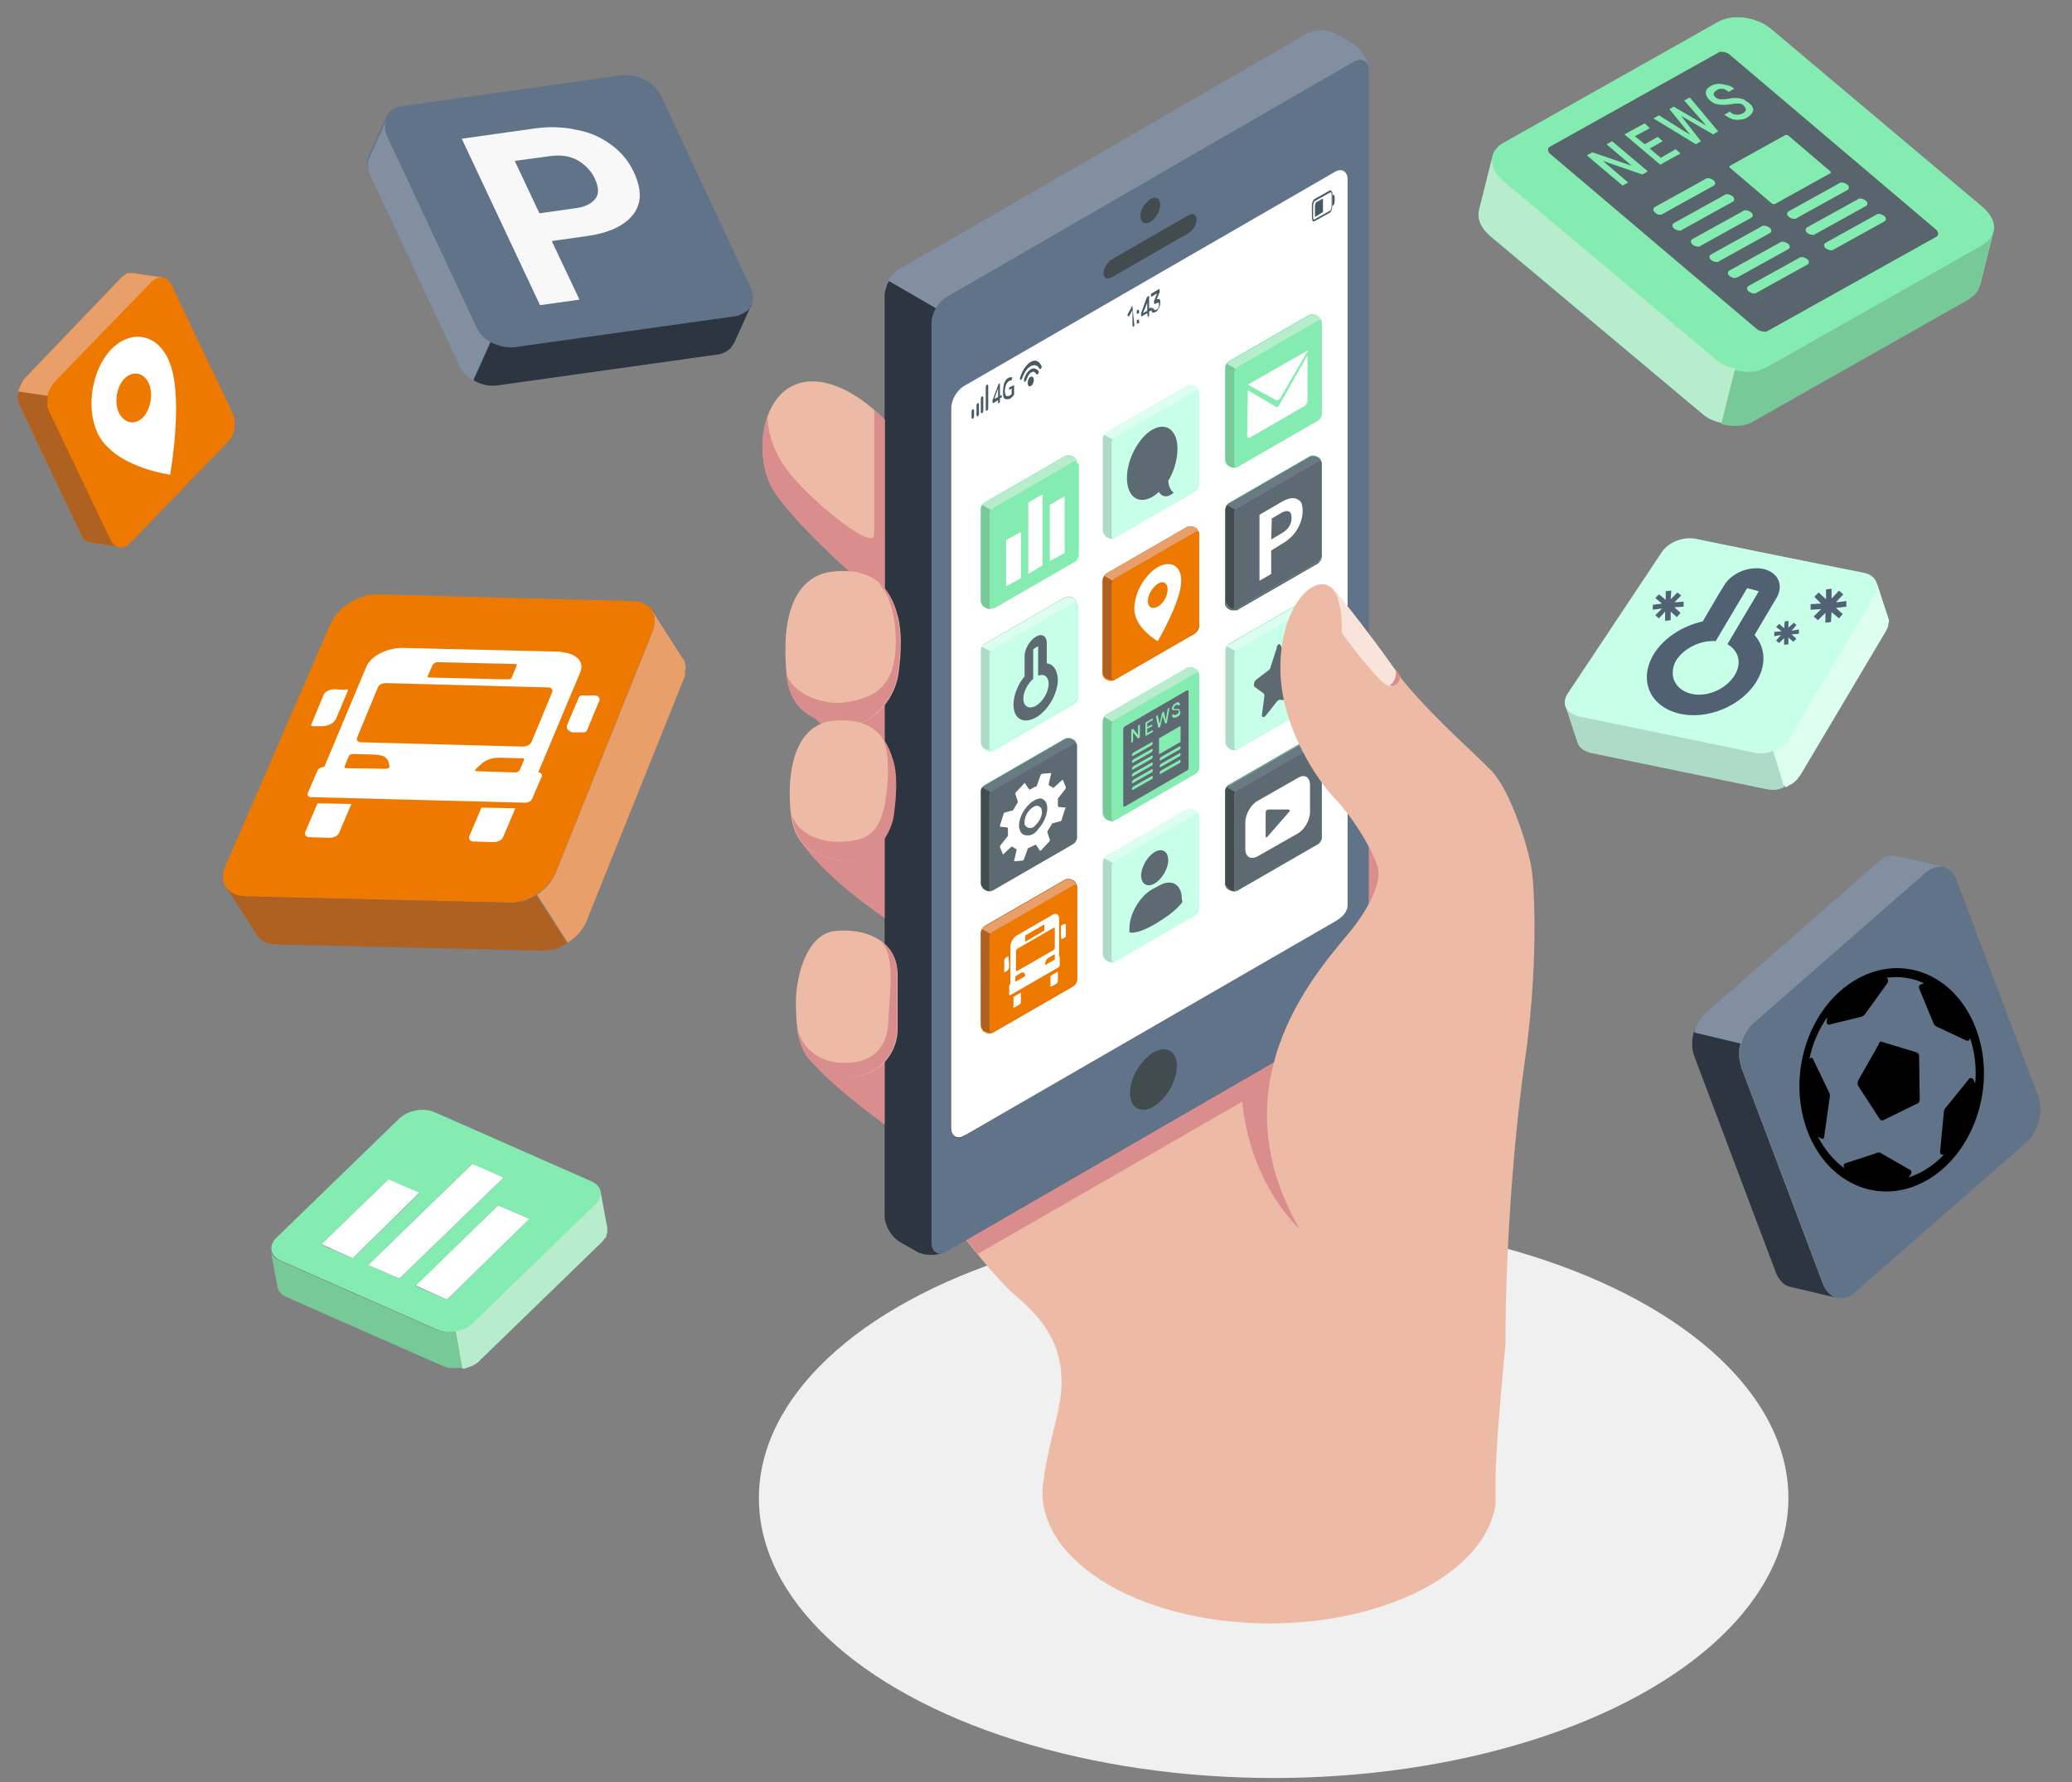 <?xml version="1.0" encoding="UTF-8"?> <!-- Generator: Adobe Illustrator 24.1.0, SVG Export Plug-In . SVG Version: 6.00 Build 0) --> <svg xmlns="http://www.w3.org/2000/svg" xmlns:xlink="http://www.w3.org/1999/xlink" x="0px" y="0px" viewBox="0 0 336.1 289.1" style="enable-background:new 0 0 336.1 289.1;" xml:space="preserve"><rect x="0" y="0" width="336.1" height="289.1" fill="#808080" stroke="none"/> <style type="text/css"> .st0{fill:#F0F0F0;} .st1{fill:#EDBBA5;} .st2{fill:#DA8D8D;} .st3{fill:#617389;} .st4{fill:#2C3540;} .st5{fill:#818FA1;} .st6{fill:#424C4F;} .st7{fill:#FFFFFF;} .st8{fill:#455A64;} .st9{fill:#85ECB1;} .st10{fill:#5D6A71;} .st11{fill:#6A7A82;} .st12{fill:#C8FFE9;} .st13{fill:#DCFFF0;} .st14{fill:#ADDBC7;} .st15{fill:#EE7900;} .st16{fill:#AF6122;} .st17{fill:#E89F69;} .st18{opacity:0.6;fill:#FFFFFF;enable-background:new ;} .st19{fill:#B7EDCC;} .st20{fill:#77C998;} .st21{enable-background:new ;} .st22{fill:none;} .st23{fill:#F8F8F8;} .st24{fill:none;stroke:#000000;stroke-width:7;stroke-miterlimit:10;} .st25{fill:#59656C;} .st26{fill:#516072;} .st27{fill:#526174;} </style> <g id="Ebene_4"> <g id="Floor"> <ellipse id="Floor_13_" class="st0" cx="206.6" cy="243" rx="83.5" ry="45.4"></ellipse> </g> </g> <g id="Ebene_3"> <path id="XMLID_590_" class="st1" d="M242.6,240.1c0,1,0,2.2,0,3.9c0,0,0,0,0,0c-0.7,4.8-4.3,9.5-10.6,13.1 c-14.4,8.3-37.7,8.3-52.1,0c-7.4-4.3-11-9.9-10.8-15.5v0c0-0.5,0.1-1,0.2-1.5c0,0,0,0,0-0.1c0.6-5.4,2.9-11.4,2.9-15.7 c0-4.9-1.6-9.2-7.3-14c-5.7-4.8-17-21.1-17-21.1l75-38.5l21.3,67.5C244.2,218.1,242.5,235.5,242.6,240.1z"></path> <ellipse id="XMLID_589_" transform="matrix(0.23 -0.973 0.973 0.23 30.567 321.74)" class="st2" cx="218.6" cy="141.6" rx="10.9" ry="10.9"></ellipse> <path id="XMLID_588_" class="st2" d="M158.6,203.4l42.9-24.7c1.4,13.8,9.4,20.7,9.4,20.7l0.7-26.6L203,168l-49.6,28.7 C155.1,198.8,156.8,201.2,158.6,203.4z"></path> <path class="st3" d="M144.2,45.6C144.2,45.6,144.2,45.6,144.2,45.6c-0.1,0.2-0.2,0.4-0.3,0.6c-0.3,0.6-0.4,1.2-0.4,1.8v149.2 c0,1.5,1.1,3.4,2.4,4.2l2.8,1.6c1.2,0.7,3,0.7,4.3,0.2c0,0,0,0,0.1,0c0,0,0.1,0,0.1-0.1c0,0,0,0,0,0c0.1,0,0.2-0.1,0.3-0.1 l66.1-38.2c1.3-0.8,2.4-2.6,2.4-4.2V11.4c0-0.2,0-0.4,0-0.5c0,0,0,0.1,0,0.1c0,0,0-0.1,0-0.1c0,0,0,0,0,0c-0.2-1.4-1.2-3-2.4-3.6 l-2.8-1.6c-1.3-0.8-3.5-0.8-4.8,0l-66.1,38.2C145.3,44.2,144.7,44.9,144.2,45.6 M222,10.9c0,0,0-0.1,0-0.1 C222,10.8,222,10.8,222,10.9z"></path> <g id="XMLID_581_"> <path id="XMLID_582_" class="st4" d="M153.2,203.1c-1.3,0.6-3.3,0.6-4.5-0.1l-2.8-1.6c-1.3-0.8-2.4-2.6-2.4-4.2V48 c0-0.6,0.2-1.2,0.4-1.8c0.1-0.2,0.2-0.4,0.3-0.6c0,0,0,0,0,0l7.6,4.4h0c0,0,5,2.5,5,3l-0.2,143.6 C156.6,198,154.5,201.1,153.2,203.1z"></path> </g> <g id="XMLID_574_"> <path id="XMLID_575_" class="st5" d="M222,11c-0.2-1.3-0.5,1.6-1.7,2.3l-65.8,38.1c-0.7,0.4-2.8-1.5-2.8-1.5l-7.6-4.4 c0.4-0.8,1-1.4,1.7-1.8l66.1-38.2c1.3-0.8,3.5-0.8,4.8,0l2.8,1.6C220.9,8,221.9,9.6,222,11z"></path> </g> <g id="XMLID_583_"> <path id="XMLID_584_" class="st3" d="M219.6,10l-66.1,38.2c-1.3,0.8-2.4,2.6-2.4,4.2v149.2c0,1.5,1.1,2.2,2.4,1.4l66.1-38.2 c1.3-0.8,2.4-2.6,2.4-4.2V11.4C222,9.9,221,9.3,219.6,10z M218.6,146.8c0,1.3-0.9,2.1-2.1,2.8l-60.1,34.7 c-1.1,0.7-2.1,0.1-2.1-1.2V66.3c0-1.3,0.9-2.9,2.1-3.6L216.5,28c1.1-0.7,2.1-0.1,2.1,1.2V146.8z"></path> </g> <path id="XMLID_580_" class="st6" d="M187.1,170.7c2.1-1.2,3.8-0.2,3.8,2.2s-1.7,5.4-3.8,6.6c-2.1,1.2-3.8,0.2-3.8-2.2 C183.3,174.9,185,172,187.1,170.7z"></path> <g id="XMLID_577_"> <path id="XMLID_579_" class="st6" d="M186.6,32.3c0.9-0.5,1.6-0.1,1.6,0.9s-0.7,2.3-1.6,2.8s-1.6,0.1-1.6-0.9 C184.9,34.1,185.7,32.9,186.6,32.3z"></path> <path id="XMLID_578_" class="st6" d="M180.3,42.1l12.5-7.2c0.7-0.4,1.3-0.1,1.3,0.7s-0.6,1.8-1.3,2.2l-12.5,7.2 c-0.7,0.4-1.3,0.1-1.3-0.7S179.6,42.6,180.3,42.1z"></path> </g> <path id="XMLID_576_" class="st7" d="M218.6,146.7c0,1.3-0.9,2.1-2.1,2.8l-60.1,34.7c-1.1,0.7-2.1,0.1-2.1-1.2V66.2 c0-1.3,0.9-2.9,2.1-3.6l60.1-34.7c1.1-0.7,2.1-0.1,2.1,1.2V146.7z"></path> <g id="XMLID_532_"> <g id="XMLID_569_"> <path id="XMLID_573_" class="st8" d="M157.6,67.7v-0.9c0-0.2,0.1-0.4,0.2-0.4l0,0c0.1-0.1,0.2,0.1,0.2,0.2v0.9 c0,0.2-0.1,0.4-0.2,0.4l0,0C157.7,68,157.6,67.9,157.6,67.7z"></path> <path id="XMLID_572_" class="st8" d="M158.4,67.3v-1.5c0-0.2,0.1-0.4,0.2-0.4l0,0c0.1-0.1,0.2,0.1,0.2,0.2v1.5 c0,0.2-0.1,0.4-0.2,0.4l0,0C158.5,67.6,158.4,67.5,158.4,67.3z"></path> <path id="XMLID_571_" class="st8" d="M159.1,66.8v-2.1c0-0.2,0.1-0.4,0.2-0.4l0,0c0.1-0.1,0.2,0.1,0.2,0.2v2.1 c0,0.2-0.1,0.4-0.2,0.4l0,0C159.2,67.1,159.1,67,159.1,66.8z"></path> <path id="XMLID_570_" class="st8" d="M159.9,66.4v-3.6c0-0.2,0.1-0.4,0.2-0.4l0,0c0.1-0.1,0.2,0.1,0.2,0.2l0,3.6 c0,0.2-0.1,0.4-0.2,0.4l0,0C160,66.7,159.9,66.6,159.9,66.4z"></path> </g> <g id="XMLID_563_"> <path id="XMLID_566_" class="st8" d="M161.9,65.5c0,0,0-0.1,0-0.1v-0.5l-0.8,0.5c0,0-0.1,0-0.1-0.1v-0.2c0,0,0-0.1,0-0.1 c0,0,0-0.1,0-0.1l0.9-2.4c0,0,0-0.1,0-0.1c0,0,0,0,0.1-0.1l0.1-0.1c0,0,0.1,0,0.1,0c0,0,0,0.1,0,0.1v1.9l0.2-0.1c0,0,0.1,0,0.1,0 c0,0,0,0.1,0,0.1v0.1c0,0.1,0,0.1,0,0.1c0,0,0,0.1-0.1,0.1l-0.2,0.1v0.5c0,0.1,0,0.1,0,0.1s0,0.1-0.1,0.1L161.9,65.5 C161.9,65.5,161.9,65.5,161.9,65.5z M161.9,64.4V63l-0.6,1.7L161.9,64.4z"></path> <path id="XMLID_564_" class="st8" d="M162.9,64.6c-0.2-0.2-0.2-0.6-0.2-1.1c0-0.5,0.1-1,0.2-1.4c0.2-0.4,0.4-0.7,0.7-0.8 c0.1-0.1,0.2-0.1,0.3-0.1c0.1,0,0.2,0,0.3,0c0,0,0,0,0,0c0,0,0,0,0,0.1l-0.1,0.3c0,0,0,0.1,0,0.1c0,0,0,0,0,0 c-0.1,0-0.3,0-0.4,0.1c-0.2,0.1-0.4,0.3-0.5,0.6c-0.1,0.3-0.2,0.6-0.2,1c0,0.4,0.1,0.7,0.2,0.8c0.1,0.1,0.3,0.1,0.5,0 c0.1,0,0.1-0.1,0.2-0.1c0.1-0.1,0.1-0.1,0.2-0.2V63l-0.3,0.2c0,0-0.1,0-0.1,0c0,0,0-0.1,0-0.1v-0.1c0-0.1,0-0.1,0-0.1 c0,0,0-0.1,0.1-0.1l0.6-0.3c0,0,0.1,0,0.1,0c0,0,0,0.1,0,0.1v1.2c0,0,0,0.1,0,0.1c0,0,0,0.1,0,0.1c-0.2,0.3-0.4,0.5-0.7,0.7 C163.3,64.8,163.1,64.8,162.9,64.6z"></path> </g> <g id="XMLID_555_"> <path id="XMLID_560_" class="st8" d="M216,31c-0.1-0.1-0.2-0.2-0.3-0.1l-2.5,1.4c-0.2,0.1-0.4,0.6-0.4,1v1.9 c0,0.2,0.1,0.5,0.1,0.6c0,0.1,0.1,0.1,0.1,0.1c0.1,0,0.1,0,0.2,0l2.5-1.4c0.2-0.1,0.4-0.6,0.4-1v-1.9 C216.2,31.4,216.1,31.2,216,31z M213.1,35.6c0,0-0.1-0.2-0.1-0.3v-1.9c0-0.3,0.1-0.7,0.3-0.8l2.5-1.4c0,0,0.1,0,0.1,0 c0,0,0,0,0,0c0,0,0.1,0.1,0.1,0.3v1.9c0,0.3-0.1,0.7-0.3,0.8l-2.5,1.4C213.2,35.7,213.1,35.6,213.1,35.6z"></path> <g id="XMLID_558_"> <path id="XMLID_559_" class="st8" d="M214.6,32.2v2.2l-1.3,0.8c0,0,0,0,0,0c0,0,0,0,0-0.1v-1.7c0-0.2,0.1-0.5,0.2-0.6 L214.6,32.2z"></path> </g> <g id="XMLID_556_"> <path id="XMLID_557_" class="st8" d="M216.3,31.6c0.1-0.1,0.2,0.2,0.2,0.6v0.3c0,0.4-0.1,0.7-0.2,0.8l-0.2,0.1l0-1.8 C216.1,31.7,216.2,31.6,216.3,31.6z"></path> </g> </g> <g id="XMLID_544_"> <g id="XMLID_553_"> <path id="XMLID_554_" class="st8" d="M167.7,61.6c0,0.4-0.2,0.9-0.5,1c-0.3,0.2-0.5-0.1-0.5-0.5s0.2-0.9,0.5-1 C167.4,61,167.7,61.2,167.7,61.6z"></path> </g> <g id="XMLID_549_"> <g id="XMLID_550_"> <path id="XMLID_551_" class="st8" d="M167.2,59.9c-0.5,0.3-0.9,0.9-1.1,1.7c0,0.2,0,0.3,0.1,0.3l0,0c0.1,0.1,0.2-0.1,0.3-0.3 c0.2-0.5,0.4-1,0.8-1.2c0.3-0.2,0.6-0.1,0.8,0.3c0.1,0.1,0.2,0.1,0.3-0.1l0,0c0.1-0.1,0.1-0.3,0.1-0.4 C168.1,59.8,167.7,59.6,167.2,59.9z"></path> </g> </g> <g id="XMLID_545_"> <g id="XMLID_546_"> <path id="XMLID_547_" class="st8" d="M167.2,58.7c-0.7,0.4-1.4,1.4-1.7,2.5c-0.1,0.2,0,0.3,0,0.4l0,0c0.1,0.1,0.2-0.1,0.3-0.2 c0.3-0.9,0.8-1.7,1.4-2s1.1-0.2,1.4,0.4c0.1,0.1,0.2,0.1,0.3-0.1l0,0c0.1-0.1,0.1-0.3,0-0.4C168.5,58.5,167.9,58.3,167.2,58.7z "></path> </g> </g> </g> <g id="XMLID_533_"> <path id="XMLID_542_" class="st8" d="M184,52.7c0,0,0,0.1,0,0.1c0,0,0,0.1-0.1,0.1l-0.1,0.1c0,0,0,0-0.1,0c0,0,0,0,0-0.1v-2.6 l-0.5,0.9c0,0,0,0.1-0.1,0.1c0,0,0,0-0.1,0l-0.1-0.1c0,0,0,0,0-0.1c0,0,0-0.1,0-0.1l0.6-1.1c0,0,0,0,0-0.1c0,0,0,0,0,0l0.1-0.1 c0,0,0,0,0.1,0c0,0,0,0,0,0.1L184,52.7L184,52.7z"></path> <path id="XMLID_539_" class="st8" d="M184.7,50.2C184.7,50.2,184.7,50.2,184.7,50.2C184.8,50.2,184.8,50.2,184.7,50.2l0.1,0.4 c0,0,0,0.1,0,0.1c0,0,0,0.1-0.1,0.1l-0.2,0.1c0,0,0,0-0.1,0c0,0,0,0,0-0.1v-0.3c0,0,0-0.1,0-0.1c0,0,0-0.1,0.1-0.1L184.7,50.2z M184.7,51.8C184.7,51.8,184.7,51.8,184.7,51.8C184.8,51.8,184.8,51.9,184.7,51.8l0.1,0.4c0,0,0,0.1,0,0.1s0,0.1-0.1,0.1 l-0.2,0.1c0,0,0,0-0.1,0c0,0,0,0,0-0.1v-0.3c0,0,0-0.1,0-0.1c0,0,0-0.1,0.1-0.1L184.7,51.8z"></path> <path id="XMLID_536_" class="st8" d="M186.2,51.5C186.1,51.5,186.1,51.5,186.2,51.5C186.1,51.5,186.1,51.5,186.2,51.5l-0.1-0.7 l-0.9,0.5c0,0,0,0-0.1,0c0,0,0,0,0-0.1v-0.2c0,0,0,0,0-0.1c0,0,0-0.1,0-0.1l0.9-2.5c0,0,0-0.1,0.1-0.1c0,0,0-0.1,0.1-0.1l0.1-0.1 c0,0,0,0,0.1,0c0,0,0,0,0,0.1v1.9l0.3-0.1c0,0,0,0,0.1,0c0,0,0,0,0,0.1v0.2c0,0,0,0.1,0,0.1c0,0,0,0.1-0.1,0.1l-0.3,0.1v0.6 c0,0,0,0.1,0,0.1c0,0,0,0.1-0.1,0.1L186.2,51.5z M186.1,50.4v-1.3l-0.7,1.7L186.1,50.4z"></path> <path id="XMLID_534_" class="st8" d="M187.2,50.1c0,0,0,0.1,0,0.1c0,0,0,0.1,0.1,0.1c0,0,0.1,0,0.1,0c0.1,0,0.1,0,0.2-0.1 c0.1,0,0.1-0.1,0.2-0.1c0.1-0.1,0.1-0.1,0.1-0.2c0-0.1,0.1-0.2,0.1-0.2c0-0.1,0-0.2,0-0.3c0-0.1,0-0.2,0-0.2 c0-0.1-0.1-0.1-0.1-0.1c0,0-0.1,0-0.1,0c-0.1,0-0.1,0-0.2,0.1l-0.3,0.1c0,0,0,0-0.1,0c0,0,0,0,0-0.1V49c0,0,0-0.1,0-0.1 c0,0,0-0.1,0-0.1l0.5-1.2l-0.9,0.5c0,0,0,0-0.1,0c0,0,0,0,0-0.1v-0.2c0,0,0-0.1,0-0.1c0,0,0-0.1,0.1-0.1l1.2-0.7c0,0,0,0,0.1,0 c0,0,0,0,0,0.1v0.2c0,0,0,0.1,0,0.1c0,0,0,0.1,0,0.1l-0.5,1.2c0.1-0.1,0.2-0.1,0.3-0.1c0.1,0,0.2,0,0.2,0.1 c0.1,0,0.1,0.1,0.1,0.2c0,0.1,0,0.2,0,0.4c0,0.2,0,0.3-0.1,0.5c0,0.1-0.1,0.3-0.2,0.4c-0.1,0.1-0.1,0.2-0.2,0.3 c-0.1,0.1-0.2,0.2-0.3,0.2c-0.1,0.1-0.3,0.1-0.3,0.1c-0.1,0-0.2,0-0.2-0.1c-0.1,0-0.1-0.1-0.1-0.2c0-0.1,0-0.2,0-0.3 c0,0,0-0.1,0-0.1c0,0,0,0,0-0.1L187.2,50.1C187.1,50.1,187.2,50.1,187.2,50.1C187.2,50.1,187.2,50.1,187.2,50.1z"></path> </g> </g> <g id="XMLID_504_"> <g id="XMLID_513_"> <path id="XMLID_517_" class="st9" d="M174.7,135.9v-15c0-0.4-0.3-0.9-0.6-1l-0.2-0.1c-0.3-0.2-0.9-0.2-1.2,0l-13,7.5 c-0.3,0.2-0.6,0.7-0.6,1v15c0,0.4,0.3,0.9,0.6,1l0.2,0.1c0.3,0.2,0.9,0.2,1.2,0l13-7.5C174.4,136.8,174.7,136.3,174.7,135.9z"></path> <path id="XMLID_516_" class="st10" d="M174.1,120.6l-13,7.5c-0.3,0.2-0.6,0.7-0.6,1l0,15c0,0.4,0.3,0.5,0.6,0.3l13-7.5 c0.3-0.2,0.6-0.7,0.6-1v-15C174.7,120.6,174.4,120.4,174.1,120.6z"></path> <path id="XMLID_515_" class="st11" d="M174.7,120.9c0-0.3-0.3-0.4-0.6-0.2l-13,7.5c-0.2,0.1-0.3,0.3-0.4,0.4l-1.4-0.8 c0.1-0.2,0.3-0.4,0.4-0.4l13-7.5c0.3-0.2,0.9-0.2,1.2,0l0.2,0.1C174.4,120.1,174.6,120.5,174.7,120.9z"></path> <path id="XMLID_514_" class="st6" d="M161,144.5c-0.3,0.1-0.8,0.1-1.1-0.1l-0.2-0.1c-0.3-0.2-0.6-0.7-0.6-1v-15 c0-0.2,0.1-0.4,0.2-0.6l1.4,0.8c-0.1,0.2-0.2,0.4-0.2,0.6v15C160.5,144.5,160.7,144.6,161,144.5z"></path> </g> <g id="XMLID_505_"> <g id="XMLID_507_"> <g id="XMLID_508_"> <path id="XMLID_509_" class="st7" d="M172.9,131C172.9,131,172.9,131,172.9,131C172.8,131,172.8,130.9,172.9,131l-1.1-0.1 c-0.1,0-0.2-0.1-0.2-0.2c0-0.2,0-0.3,0-0.5c0-0.2,0-0.3,0-0.5c0-0.1,0-0.2,0.1-0.3l1.1-1.4c0.1-0.1,0.1-0.2,0.1-0.3l-0.5-1.2 c0,0,0,0,0,0c0,0,0,0,0,0c0,0-0.1,0-0.2,0.1l-1.2,1.1c-0.1,0.1-0.2,0.1-0.3,0c-0.2-0.1-0.3-0.2-0.5-0.3c-0.1,0-0.1-0.1-0.1-0.2 l0.4-1.7c0-0.1,0-0.1-0.1-0.1c0,0-0.1,0-0.1,0l-1.2,0.1c-0.1,0-0.2,0.1-0.3,0.2l-0.6,1.7c0,0.1-0.1,0.2-0.3,0.2 c-0.2,0.1-0.5,0.3-0.7,0.4c-0.1,0.1-0.2,0.1-0.3,0l-0.6-0.9c0-0.1-0.1-0.1-0.2,0l-1.3,1.4c-0.1,0.1-0.1,0.2-0.1,0.3l0.4,1.2 c0,0.1,0,0.2-0.1,0.3c-0.2,0.3-0.4,0.7-0.6,1c0,0.1-0.2,0.2-0.3,0.2l-1.1,0.3c-0.1,0-0.2,0.1-0.2,0.2l-0.6,1.9 c0,0.1,0,0.2,0.1,0.2l1,0.1c0.1,0,0.2,0.1,0.2,0.2c0,0.3,0,0.7,0,1c0,0.1,0,0.2-0.1,0.3l-1.1,1.4c-0.1,0.1-0.1,0.2-0.1,0.3 l0.5,1.2c0,0,0,0,0,0c0,0,0,0,0,0c0,0,0,0,0,0c0,0,0,0,0,0h0c0,0,0.1,0,0.1-0.1l1.2-1.1c0.1-0.1,0.2-0.1,0.3,0 c0.2,0.1,0.3,0.2,0.5,0.3c0.1,0,0.1,0.1,0.1,0.2l-0.4,1.7c0,0.1,0,0.1,0,0.1c0,0,0,0,0,0c0,0,0.1,0,0.1,0l1.2-0.1 c0.1,0,0.2-0.1,0.3-0.2l0.6-1.7c0-0.1,0.1-0.2,0.3-0.2c0.1-0.1,0.2-0.1,0.4-0.2c0.1-0.1,0.2-0.1,0.4-0.2c0.1-0.1,0.2-0.1,0.3,0 l0.6,0.9c0,0,0,0,0,0c0,0,0.1,0,0.2-0.1l1.3-1.4c0.1-0.1,0.1-0.2,0.1-0.3l-0.4-1.2c0-0.1,0-0.2,0.1-0.3c0.2-0.3,0.4-0.7,0.6-1 c0-0.1,0.2-0.2,0.3-0.2l1.1-0.3c0.1,0,0.2-0.1,0.2-0.2l0.6-1.9C172.9,131.1,172.9,131,172.9,131z M167,135.5 C167,135.6,166.9,135.6,167,135.5c-0.1,0-0.1,0-0.1,0c0,0-0.1,0-0.1,0c0,0-0.1,0-0.1,0c0,0-0.1,0-0.1,0c0,0,0,0,0,0 c-0.5,0-0.9-0.2-1.1-0.7c-0.1-0.2-0.1-0.4-0.2-0.6c0-0.1,0-0.2,0-0.3c0-1.1,0.6-2.4,1.5-3.3c0.3-0.3,0.6-0.6,0.9-0.7 c0.1-0.1,0.2-0.1,0.3-0.2c0.3-0.1,0.6-0.2,0.8-0.2c0,0,0,0,0,0c0,0,0,0,0,0c0,0,0,0,0,0c0,0,0,0,0,0c0.4,0.1,0.7,0.3,0.9,0.7 c0.5,1.1-0.1,3-1.3,4.3C168,135.1,167.5,135.4,167,135.5z"></path> </g> </g> <path id="XMLID_506_" class="st7" d="M167.2,134.3C167.2,134.4,167.2,134.4,167.2,134.3C167.2,134.4,167.2,134.4,167.2,134.3 c-0.1,0-0.1,0-0.1,0c0,0,0,0-0.1,0c0,0,0,0,0,0c0,0,0,0,0,0c-0.3,0-0.5-0.2-0.7-0.4c-0.1-0.1-0.1-0.2-0.1-0.4c0-0.1,0-0.1,0-0.2 c0-0.6,0.3-1.4,0.9-2c0.2-0.2,0.4-0.3,0.5-0.4c0.1,0,0.1-0.1,0.2-0.1c0.2-0.1,0.3-0.1,0.5-0.1c0,0,0,0,0,0c0,0,0,0,0,0 c0,0,0,0,0,0c0,0,0,0,0,0c0.2,0,0.4,0.2,0.6,0.4c0.3,0.7,0,1.8-0.8,2.6C167.8,134.1,167.5,134.3,167.2,134.3z"></path> </g> </g> <g id="XMLID_369_"> <g id="XMLID_371_"> <path id="XMLID_375_" class="st9" d="M214.4,113v-15c0-0.4-0.3-0.9-0.6-1l-0.2-0.1c-0.3-0.2-0.9-0.2-1.2,0l-13,7.5 c-0.3,0.2-0.6,0.7-0.6,1v15c0,0.4,0.3,0.9,0.6,1l0.2,0.1c0.3,0.2,0.9,0.2,1.2,0l13-7.5C214.1,113.9,214.4,113.4,214.4,113z"></path> <path id="XMLID_374_" class="st12" d="M213.8,97.7l-13,7.5c-0.3,0.2-0.6,0.7-0.6,1l0,15c0,0.4,0.3,0.5,0.6,0.3l13-7.5 c0.3-0.2,0.6-0.7,0.6-1v-15C214.4,97.7,214.1,97.5,213.8,97.7z"></path> <path id="XMLID_373_" class="st13" d="M214.4,98c0-0.3-0.3-0.4-0.6-0.2l-13,7.5c-0.2,0.1-0.3,0.3-0.4,0.4l-1.4-0.8 c0.1-0.2,0.3-0.4,0.4-0.4l13-7.5c0.3-0.2,0.9-0.2,1.2,0l0.2,0.1C214.1,97.2,214.3,97.6,214.4,98z"></path> <path id="XMLID_372_" class="st14" d="M200.7,121.6c-0.3,0.1-0.8,0.1-1.1-0.1l-0.2-0.1c-0.3-0.2-0.6-0.7-0.6-1v-15 c0-0.2,0.1-0.4,0.2-0.6l1.4,0.8c-0.1,0.2-0.2,0.4-0.2,0.6v15C200.2,121.6,200.4,121.7,200.7,121.6z"></path> </g> <path id="XMLID_370_" class="st10" d="M207.7,104.6l1,2c0.1,0.1,0.2,0.2,0.3,0.1l2.1-0.8c0.3-0.1,0.5,0.3,0.2,0.8l-1.5,2.9 c-0.1,0.2-0.1,0.4-0.1,0.6l0.4,2.6c0.1,0.4-0.3,1-0.6,0.9l-1.9-0.2c-0.1,0-0.3,0.1-0.4,0.2l-1.9,2.4c-0.3,0.4-0.7,0.2-0.6-0.2 l0.4-3c0-0.2,0-0.3-0.1-0.4l-1.5-1.1c-0.2-0.2-0.1-0.8,0.2-1.1l2.1-1.6c0.1-0.1,0.3-0.3,0.3-0.5l1-3.1 C207.1,104.6,207.5,104.3,207.7,104.6z"></path> </g> <g id="XMLID_359_"> <path id="XMLID_361_" class="st1" d="M143.5,68.1c-4.7-4.9-11.5-8.3-16.1-4.8c-4.6,3.6-4.6,12.3-1.7,16.6 c4.5,6.7,17.8,17.8,17.8,17.8L143.5,68.1z"></path> <path id="XMLID_360_" class="st2" d="M143.5,68.1c-0.5-0.6-1.1-1.1-1.7-1.6h0c0,0,0,17.4,0,20.2s-9.7-5-13.6-9.8 c-3.8-4.6-3.7-9.1-3.7-9.4c-1.5,4.1-0.9,9.4,1.2,12.4c4.5,6.7,17.8,17.8,17.8,17.8L143.5,68.1z"></path> </g> <g id="XMLID_357_"> <path id="XMLID_358_" class="st2" d="M130.8,171c2.4,4,12.7,11.4,12.7,11.4v-23.1L130.8,171z"></path> </g> <g id="XMLID_355_"> <path id="XMLID_356_" class="st2" d="M130.1,113.9c2.5,4.2,13.4,12.1,13.4,12.1v-24.4L130.1,113.9z"></path> </g> <g id="XMLID_353_"> <path id="XMLID_354_" class="st2" d="M129.6,135.9c3.4,6,13.9,13,13.9,13v-22.8L129.6,135.9z"></path> </g> <path id="XMLID_351_" class="st1" d="M135.2,92.7c6-0.6,9.2,2.1,10.5,7.5c0.5,2,0.6,5.3,0,9.3c-0.6,4-4.4,8.8-9.3,8.1 c-0.1,0-0.2,0-0.2,0c-7.9-1.3-8.8-5.5-8.8-12.4C127.4,98.3,129.8,93.2,135.2,92.7z"></path> <path id="XMLID_350_" class="st2" d="M142.3,94.3c0.4,0.4,3,2.9,3,9.8c0,7.6-3.8,9.1-8,9.8c-4.2,0.7-9.9-1.9-9.9-5.7l0,0 c0.4,5.1,2,8.3,8.7,9.4c0.1,0,0.2,0,0.2,0c4.9,0.7,8.7-4.1,9.3-8.1s0.5-7.3,0-9.3C145.1,97.6,144,95.6,142.3,94.3z"></path> <path id="XMLID_348_" class="st1" d="M135.3,116.9c5.5-0.5,8.4,1.9,9.6,6.8c0.5,1.9,0.5,4.8,0,8.5s-4,8.1-8.5,7.4 c-0.1,0-0.1,0-0.2,0c-7.2-1.2-8.1-5.1-8.1-11.3C128.2,122,130.4,117.3,135.3,116.9z"></path> <path id="XMLID_347_" class="st2" d="M143,119.5c0.8,1.2,1.3,4,0.9,8.3c-0.6,5.6-1.8,8.4-6.7,8.7c-5.1,0.4-8.2-2-8.8-4.5 c0.5,4.1,2.2,6.7,7.9,7.6c0.1,0,0.1,0,0.2,0c4.5,0.7,8-3.7,8.5-7.4s0.5-6.6,0-8.5C144.5,122,143.9,120.6,143,119.5z"></path> <path id="XMLID_345_" class="st1" d="M135.6,151c5.7-0.5,10,2.2,10,7.1v8.8c0,4.7-4.1,8.4-8.8,7.7c-0.1,0-0.1,0-0.2,0 c-7.5-1.2-7.4-8.1-7.5-11.7C129,159.3,130.5,151.4,135.6,151z"></path> <path id="XMLID_344_" class="st2" d="M142.8,152.5c2.5,2.6,1.5,7.9,1.3,13.2c-0.1,3.6-2,6.7-7,6.7s-7.2-3-7.9-6l0,0 c0.4,3.4,1.8,7.3,7.3,8.2c0.1,0,0.2,0,0.2,0c4.6,0.7,8.8-3,8.8-7.7v-8.8C145.6,155.6,144.6,153.8,142.8,152.5z"></path> <path class="st15" d="M174.7,143.9c0,0,0-0.1,0-0.1c0,0,0,0,0,0c0,0,0,0,0,0c0-0.1,0-0.1-0.1-0.2c0,0,0,0,0-0.1 c0-0.1-0.1-0.1-0.1-0.2c0,0,0,0,0,0c0-0.1-0.1-0.1-0.2-0.2c0,0,0,0,0,0c-0.1-0.1-0.1-0.1-0.2-0.2l-0.1,0l-0.1,0 c-0.1,0-0.2-0.1-0.3-0.1c-0.2-0.1-0.5,0-0.7,0c-0.1,0-0.1,0-0.2,0.1l-2.3,1.3l-10.7,6.2c-0.3,0.2-0.6,0.7-0.6,1v15 c0,0.4,0.3,0.9,0.6,1l0.2,0.1c0.3,0.2,0.8,0.2,1.2,0c0,0,0,0,0,0l13-7.5c0.2-0.1,0.4-0.4,0.5-0.6c0.1-0.1,0.1-0.3,0.1-0.4V143.9z"></path> <g id="XMLID_394_"> <g id="XMLID_400_"> <path id="XMLID_404_" class="st16" d="M174.7,158.8v-15c0-0.4-0.3-0.9-0.6-1l-0.2-0.1c-0.3-0.2-0.9-0.2-1.2,0l-13,7.5 c-0.3,0.2-0.6,0.7-0.6,1v15c0,0.4,0.3,0.9,0.6,1l0.2,0.1c0.3,0.2,0.9,0.2,1.2,0l13-7.5C174.4,159.7,174.7,159.2,174.7,158.8z"></path> <path id="XMLID_403_" class="st15" d="M174.1,143.5l-13,7.5c-0.3,0.2-0.6,0.7-0.6,1l0,15c0,0.4,0.3,0.5,0.6,0.3l13-7.5 c0.3-0.2,0.6-0.7,0.6-1v-15C174.7,143.5,174.4,143.3,174.1,143.5z"></path> <path id="XMLID_402_" class="st17" d="M174.7,143.8c0-0.3-0.3-0.4-0.6-0.2l-13,7.5c-0.2,0.1-0.3,0.3-0.4,0.4l-1.4-0.8 c0.1-0.2,0.3-0.4,0.4-0.4l13-7.5c0.3-0.2,0.9-0.2,1.2,0l0.2,0.1C174.4,143,174.6,143.4,174.7,143.8z"></path> </g> </g> <path class="st12" d="M194.5,132.3C194.5,132.3,194.5,132.3,194.5,132.3C194.5,132.3,194.5,132.3,194.5,132.3c0-0.1,0-0.2-0.1-0.2 c0,0,0,0,0,0c0-0.1-0.1-0.2-0.1-0.2c0,0,0,0,0,0c0-0.1-0.1-0.1-0.2-0.2c0,0,0,0,0,0c-0.1-0.1-0.1-0.1-0.2-0.2l-0.1,0l-0.1-0.1 c-0.1,0-0.2-0.1-0.3-0.1c-0.2-0.1-0.5,0-0.7,0c-0.1,0-0.1,0-0.2,0.1l-2.3,1.4l-10.6,6.1c-0.3,0.2-0.6,0.7-0.6,1l0,15v0 c0,0.1,0,0.2,0,0.3c0,0,0,0,0,0c0,0,0,0.1,0,0.1c0.1,0.2,0.2,0.4,0.4,0.5c0.1,0,0.1,0.1,0.2,0.1l0,0l0.1,0.1c0,0,0.1,0,0.1,0 c0,0,0.1,0,0.1,0.1c0,0,0.1,0,0.1,0c0.1,0,0.1,0,0.2,0c0,0,0.1,0,0.1,0c0.1,0,0.1,0,0.2,0c0,0,0.1,0,0.1,0c0,0,0,0,0.1,0 c0,0,0,0,0,0c0.1,0,0.1,0,0.2-0.1l13-7.5c0.3-0.2,0.6-0.7,0.6-1v-15C194.5,132.4,194.5,132.3,194.5,132.3z"></path> <g id="XMLID_385_"> <g id="XMLID_389_"> <path id="XMLID_393_" class="st12" d="M194.5,147.4v-15c0-0.4-0.3-0.9-0.6-1l-0.2-0.1c-0.3-0.2-0.9-0.2-1.2,0l-13,7.5 c-0.3,0.2-0.6,0.7-0.6,1l0,15c0,0.4,0.3,0.9,0.6,1l0.2,0.1c0.3,0.2,0.9,0.2,1.2,0l13-7.5C194.3,148.2,194.5,147.8,194.5,147.4z"></path> <path id="XMLID_391_" class="st13" d="M194.5,132.3c0-0.3-0.3-0.4-0.6-0.2l-13,7.5c-0.2,0.1-0.3,0.3-0.4,0.4l-1.4-0.8 c0.1-0.2,0.3-0.4,0.4-0.4l13-7.5c0.3-0.2,0.9-0.2,1.2,0l0.2,0.1C194.2,131.6,194.5,132,194.5,132.3z"></path> <path id="XMLID_390_" class="st14" d="M180.8,156c-0.3,0.1-0.8,0.1-1.1-0.1l-0.2-0.1c-0.3-0.2-0.6-0.7-0.6-1v-15 c0-0.2,0.1-0.4,0.2-0.6l1.4,0.8c-0.1,0.2-0.2,0.4-0.2,0.6v15C180.4,155.9,180.5,156.1,180.8,156z"></path> </g> <g id="XMLID_386_"> <path id="XMLID_388_" class="st10" d="M187.3,138.2c1.2-0.7,2.2-0.1,2.2,1.3s-1,3.1-2.2,3.8c-1.2,0.7-2.2,0.1-2.2-1.3 C185.1,140.7,186.1,138.9,187.3,138.2z"></path> <path id="XMLID_387_" class="st10" d="M191.7,145.8c0-2.3-1.6-3.3-3.6-2.2l-1.3,0.7c-2,1.2-3.6,4-3.6,6.3v0.6 c0,0,0.9,0.6,4.3-1.4c3.4-2,4.3-3.5,4.3-3.5L191.7,145.8L191.7,145.8z"></path> </g> </g> <g id="XMLID_26_"> <g id="XMLID_28_"> <path id="XMLID_32_" class="st9" d="M214.4,135.9v-15c0-0.4-0.3-0.9-0.6-1l-0.2-0.1c-0.3-0.2-0.9-0.2-1.2,0l-13,7.5 c-0.3,0.2-0.6,0.7-0.6,1v15c0,0.4,0.3,0.9,0.6,1l0.2,0.1c0.3,0.2,0.9,0.2,1.2,0l13-7.5C214.1,136.8,214.4,136.3,214.4,135.9z"></path> <path class="st6" d="M214.3,120.8C214.3,120.8,214.3,120.9,214.3,120.8c0-0.3-0.3-0.7-0.6-0.9l-0.2-0.1c-0.3-0.2-0.9-0.2-1.2,0 l-13,7.5c-0.2,0.1-0.3,0.3-0.4,0.4l0,0c-0.1,0.2-0.2,0.4-0.2,0.6v15c0,0.4,0.3,0.9,0.6,1l0.2,0.1c0.3,0.2,0.7,0.2,1.1,0.1 c0,0,0,0,0,0c0.1,0,0.1,0,0.2-0.1l13-7.5c0.3-0.2,0.6-0.7,0.6-1v-15C214.4,120.9,214.3,120.9,214.3,120.8z M214.3,120.7 C214.3,120.7,214.3,120.7,214.3,120.7C214.3,120.7,214.3,120.7,214.3,120.7z M214.2,120.6c0,0-0.1,0-0.1,0 C214.1,120.6,214.1,120.6,214.2,120.6z M200.2,144.1c0,0.1,0,0.2,0,0.2C200.2,144.3,200.2,144.2,200.2,144.1 M200.3,144.4 c0,0,0.1,0.1,0.1,0.1C200.3,144.5,200.3,144.4,200.3,144.4z M200.4,144.5c0,0,0.1,0,0.1,0C200.5,144.5,200.4,144.5,200.4,144.5z"></path> </g> </g> <g id="XMLID_376_"> <g id="XMLID_380_"> <path id="XMLID_384_" class="st9" d="M214.4,135.9v-15c0-0.4-0.3-0.9-0.6-1l-0.2-0.1c-0.3-0.2-0.9-0.2-1.2,0l-13,7.5 c-0.3,0.2-0.6,0.7-0.6,1v15c0,0.4,0.3,0.9,0.6,1l0.2,0.1c0.3,0.2,0.9,0.2,1.2,0l13-7.5C214.1,136.8,214.4,136.3,214.4,135.9z"></path> <path id="XMLID_383_" class="st10" d="M213.8,120.6l-13,7.5c-0.3,0.2-0.6,0.7-0.6,1l0,15c0,0.4,0.3,0.5,0.6,0.3l13-7.5 c0.3-0.2,0.6-0.7,0.6-1v-15C214.4,120.6,214.1,120.4,213.8,120.6z"></path> <path id="XMLID_382_" class="st11" d="M214.4,120.9c0-0.3-0.3-0.4-0.6-0.2l-13,7.5c-0.2,0.1-0.3,0.3-0.4,0.4l-1.4-0.8 c0.1-0.2,0.3-0.4,0.4-0.4l13-7.5c0.3-0.2,0.9-0.2,1.2,0l0.2,0.1C214.1,120.1,214.3,120.5,214.4,120.9z"></path> <path id="XMLID_381_" class="st6" d="M200.7,144.5c-0.3,0.1-0.8,0.1-1.1-0.1l-0.2-0.1c-0.3-0.2-0.6-0.7-0.6-1v-15 c0-0.2,0.1-0.4,0.2-0.6l1.4,0.8c-0.1,0.2-0.2,0.4-0.2,0.6v15C200.2,144.5,200.4,144.6,200.7,144.5z"></path> </g> <path id="XMLID_377_" class="st7" d="M210.5,126.2l-6.5,3.7c-1.1,0.6-2,2.2-2,3.5c0,1.3,0,3,0,4.3c0,1.3,0.9,1.8,2,1.2l6.5-3.7 c1.1-0.6,2-2.2,2-3.5c0-1.3,0-3,0-4.3C212.5,126,211.6,125.5,210.5,126.2z M209.1,131.7l-3.5,4c-0.2,0.2-0.3,0.2-0.3-0.1v-3.8 c0-0.3,0.2-0.5,0.5-0.5h3.1C209.2,131.3,209.3,131.5,209.1,131.7z"></path> </g> <g> <path id="XMLID_366_" class="st1" d="M244.2,218.1c0-13.1,1-30.6,3.1-45.7c2.2-15.1,1.7-28.1,1.1-31.7s-3.4-12.5-6.5-15.7 c-2.9-3-8.5-7.8-13.4-13.5c-4.9-5.8-9.5-12.2-12.1-15.7c-2.6-3.5-9,2.1-8.7,13.3c0.3,9.1,6,17.5,8.9,20.5c2.9,3,6.7,9.2,7,11.7 c0.2,2.1-1.3,5.6-4.2,9.3c-4.6,5.8-22.8,24.3-8.5,48.9V222L244.2,218.1z"></path> <path id="XMLID_365_" class="st1" d="M217.6,102.6c0,0,5.5,7.5,7.3,8.5c1.8,1,2.3-1.2,2.3-1.2l0,0c-2.5-3.6-7.3-10.1-10.7-14.1 C216.9,96.5,217.9,99.3,217.6,102.6z"></path> <path id="XMLID_364_" class="st18" d="M217.6,102.6c0,0,5.5,7.5,7.3,8.5c1.8,1,2.3-1.2,2.3-1.2l0,0c-2.5-3.6-7.3-10.1-10.7-14.1 C216.9,96.5,217.9,99.3,217.6,102.6z"></path> <path id="XMLID_363_" class="st2" d="M227.2,109.8L227.2,109.8c0,0-0.5-0.9-0.8-1.2c0.3,1.8-1,2.6-1,2.6l0,0 C226.8,111.7,227.2,109.8,227.2,109.8z"></path> </g> <g id="XMLID_27_"> <g id="XMLID_29_"> <path id="XMLID_34_" class="st9" d="M194.5,124.5v-15c0-0.4-0.3-0.9-0.6-1l-0.2-0.1c-0.3-0.2-0.9-0.2-1.2,0l-13,7.5 c-0.3,0.2-0.6,0.7-0.6,1l0,15c0,0.4,0.3,0.9,0.6,1l0.2,0.1c0.3,0.2,0.9,0.2,1.2,0l13-7.5C194.3,125.3,194.5,124.9,194.5,124.5z"></path> <path class="st9" d="M194.5,109.4C194.5,109.4,194.5,109.4,194.5,109.4c0-0.3-0.3-0.7-0.6-0.9l-0.2-0.1c-0.3-0.2-0.9-0.2-1.2,0 l-13,7.5c-0.2,0.1-0.3,0.3-0.4,0.4l0,0c-0.1,0.2-0.2,0.4-0.2,0.6v15c0,0.4,0.3,0.9,0.6,1l0.2,0.1c0.3,0.2,0.7,0.2,1.1,0.1 c0,0,0,0-0.1,0c0.1,0,0.1,0,0.2-0.1l13-7.5c0.3-0.2,0.6-0.7,0.6-1v-15C194.5,109.5,194.5,109.4,194.5,109.4z M194.5,109.3 C194.4,109.2,194.4,109.2,194.5,109.3C194.4,109.2,194.4,109.2,194.5,109.3z M194.3,109.1c0,0-0.1,0-0.1,0 C194.3,109.1,194.3,109.1,194.3,109.1z M180.4,132.7c0,0.1,0,0.2,0,0.2C180.4,132.8,180.4,132.8,180.4,132.7 M180.4,132.9 c0,0,0.1,0.1,0.1,0.1C180.5,133,180.5,133,180.4,132.9z M180.6,133.1c0,0,0.1,0,0.1,0C180.6,133.1,180.6,133.1,180.6,133.1z"></path> </g> </g> <g> <g id="XMLID_405_"> <g id="XMLID_407_"> <path id="XMLID_412_" class="st9" d="M194.5,124.5v-15c0-0.4-0.3-0.9-0.6-1l-0.2-0.1c-0.3-0.2-0.9-0.2-1.2,0l-13,7.5 c-0.3,0.2-0.6,0.7-0.6,1l0,15c0,0.4,0.3,0.9,0.6,1l0.2,0.1c0.3,0.2,0.9,0.2,1.2,0l13-7.5C194.3,125.3,194.5,124.9,194.5,124.5z"></path> <path id="XMLID_411_" class="st9" d="M193.9,109.2l-13,7.5c-0.3,0.2-0.6,0.7-0.6,1v15c0,0.4,0.3,0.5,0.6,0.3l13-7.5 c0.3-0.2,0.6-0.7,0.6-1v-15C194.5,109.1,194.3,109,193.9,109.2z"></path> <path id="XMLID_409_" class="st19" d="M194.5,109.4c0-0.3-0.3-0.4-0.6-0.2l-13,7.5c-0.2,0.1-0.3,0.3-0.4,0.4l-1.4-0.8 c0.1-0.2,0.3-0.4,0.4-0.4l13-7.5c0.3-0.2,0.9-0.2,1.2,0l0.2,0.1C194.2,108.7,194.5,109.1,194.5,109.4z"></path> <path id="XMLID_408_" class="st20" d="M180.8,133.1c-0.3,0.1-0.8,0.1-1.1-0.1l-0.2-0.1c-0.3-0.2-0.6-0.7-0.6-1v-15 c0-0.2,0.1-0.4,0.2-0.6l1.4,0.8c-0.1,0.2-0.2,0.4-0.2,0.6v15C180.4,133,180.5,133.2,180.8,133.1z"></path> </g> </g> <g> <polygon class="st9" points="188.3,116.8 187.7,117.1 187.7,115.5 188.3,115.2 "></polygon> <polygon class="st9" points="188.3,127.1 187.7,127.5 187.7,125.9 188.3,125.6 "></polygon> <polygon class="st9" points="191.8,119.4 191.8,118.8 193.2,118 193.2,118.6 "></polygon> <polygon class="st9" points="182.8,124.6 182.8,124 184.2,123.2 184.2,123.8 "></polygon> <rect x="190.5" y="115.4" transform="matrix(0.5 -0.866 0.866 0.5 -4.543 223.455)" class="st9" width="1.5" height="0.4"></rect> <rect x="183.9" y="126.8" transform="matrix(0.5 -0.866 0.866 0.5 -17.634 223.454)" class="st9" width="1.5" height="0.4"></rect> <rect x="190.9" y="122.8" transform="matrix(0.5 -0.866 0.866 0.5 -11.088 227.232)" class="st9" width="0.8" height="0.9"></rect> </g> </g> <path class="st12" d="M174.7,98.1c0,0,0-0.1,0-0.1c0,0,0,0,0,0c0,0,0,0,0,0c0-0.1,0-0.1-0.1-0.2c0,0,0,0,0-0.1 c0-0.1-0.1-0.1-0.1-0.2c0,0,0,0,0,0c0-0.1-0.1-0.1-0.1-0.2c0,0,0,0,0,0c-0.1-0.1-0.1-0.1-0.2-0.1l-0.1,0l-0.1,0 c-0.1,0-0.2-0.1-0.3-0.1c-0.2-0.1-0.5,0-0.7,0c-0.1,0-0.1,0-0.2,0.1l-2.3,1.3l-10.7,6.2c-0.3,0.2-0.6,0.7-0.6,1v15 c0,0.4,0.3,0.9,0.6,1l0.2,0.1c0.3,0.2,0.8,0.2,1.2,0c0,0,0,0,0,0l13-7.5c0.2-0.1,0.3-0.3,0.5-0.5c0.1-0.2,0.2-0.4,0.2-0.5V98.1z"></path> <g id="XMLID_477_"> <g id="XMLID_480_"> <path id="XMLID_485_" class="st14" d="M174.7,113v-15c0-0.4-0.3-0.9-0.6-1l-0.2-0.1c-0.3-0.2-0.9-0.2-1.2,0l-13,7.5 c-0.3,0.2-0.6,0.7-0.6,1v15c0,0.4,0.3,0.9,0.6,1l0.2,0.1c0.3,0.2,0.9,0.2,1.2,0l13-7.5C174.4,113.9,174.7,113.4,174.7,113z"></path> <path id="XMLID_484_" class="st12" d="M174.1,97.7l-13,7.5c-0.3,0.2-0.6,0.7-0.6,1l0,15c0,0.4,0.3,0.5,0.6,0.3l13-7.5 c0.3-0.2,0.6-0.7,0.6-1v-15C174.7,97.7,174.4,97.5,174.1,97.7z"></path> <path id="XMLID_482_" class="st13" d="M174.7,98c0-0.3-0.3-0.4-0.6-0.2l-13,7.5c-0.2,0.1-0.3,0.3-0.4,0.4l-1.4-0.8 c0.1-0.2,0.3-0.4,0.4-0.4l13-7.5c0.3-0.2,0.9-0.2,1.2,0l0.2,0.1C174.4,97.2,174.6,97.6,174.7,98z"></path> </g> </g> <path class="st15" d="M194.5,86.5C194.5,86.5,194.5,86.5,194.5,86.5C194.5,86.5,194.5,86.5,194.5,86.5c0-0.1,0-0.2-0.1-0.2 c0,0,0,0,0,0c0-0.1-0.1-0.1-0.1-0.2c0,0,0,0,0,0c0-0.1-0.1-0.1-0.2-0.2c0,0,0,0-0.1,0c-0.1,0-0.1-0.1-0.2-0.1l-0.1,0l-0.1-0.1 c-0.2-0.1-0.4-0.1-0.6-0.1c-0.1,0-0.1,0-0.2,0c-0.2,0-0.3,0.1-0.4,0.1l-3.8,2.2l-9.2,5.3c-0.3,0.2-0.6,0.7-0.6,1l0,15 c0,0.4,0.3,0.9,0.6,1l0.2,0.1c0.3,0.2,0.9,0.2,1.2,0l13-7.5c0.1,0,0.1-0.1,0.2-0.2c0,0,0,0,0,0c0.2-0.2,0.4-0.6,0.4-0.9v-15 C194.5,86.6,194.5,86.5,194.5,86.5z"></path> <g id="XMLID_421_"> <g id="XMLID_472_"> <path id="XMLID_476_" class="st16" d="M194.5,101.6v-15c0-0.4-0.3-0.9-0.6-1l-0.2-0.1c-0.3-0.2-0.9-0.2-1.2,0l-13,7.5 c-0.3,0.2-0.6,0.7-0.6,1l0,15c0,0.4,0.3,0.9,0.6,1l0.2,0.1c0.3,0.2,0.9,0.2,1.2,0l13-7.5C194.3,102.4,194.5,102,194.5,101.6z"></path> <path id="XMLID_475_" class="st15" d="M193.9,86.3l-13,7.5c-0.3,0.2-0.6,0.7-0.6,1v15c0,0.4,0.3,0.5,0.6,0.3l13-7.5 c0.3-0.2,0.6-0.7,0.6-1v-15C194.5,86.2,194.3,86.1,193.9,86.3z"></path> <path id="XMLID_474_" class="st17" d="M194.5,86.5c0-0.3-0.3-0.4-0.6-0.2l-13,7.5c-0.2,0.1-0.3,0.3-0.4,0.4l-1.4-0.8 c0.1-0.2,0.3-0.4,0.4-0.4l13-7.5c0.3-0.2,0.9-0.2,1.2,0l0.2,0.1C194.2,85.8,194.5,86.2,194.5,86.5z"></path> </g> </g> <path class="st7" d="M187.8,92c-2.1,1.2-3.8,4.2-3.8,6.7c0,3.2,3.8,5.3,3.8,5.3s3.8-6.5,3.8-9.7C191.7,91.8,189.9,90.8,187.8,92z M187.8,98.4c-0.9,0.5-1.6,0.1-1.6-0.9s0.7-2.2,1.6-2.8s1.6-0.1,1.6,0.9C189.4,96.7,188.7,97.9,187.8,98.4z"></path> <path class="st10" d="M214.3,75.1C214.3,75.1,214.3,75.1,214.3,75.1C214.3,75.1,214.3,75,214.3,75.1c0-0.1,0-0.2-0.1-0.2 c0,0,0,0,0,0c0-0.1-0.1-0.2-0.1-0.2c0,0,0,0,0,0c0-0.1-0.1-0.1-0.2-0.2c0,0,0,0-0.1,0c-0.1,0-0.1-0.1-0.2-0.1l-0.1,0l-0.1-0.1 c-0.2-0.1-0.4-0.1-0.6-0.1c-0.1,0-0.1,0-0.2,0c-0.2,0-0.3,0.1-0.4,0.1l-3.8,2.2l-9.1,5.3c-0.3,0.2-0.6,0.7-0.6,1v0v15v0 c0,0,0,0.1,0,0.1c0,0.4,0.3,0.7,0.6,0.9l0.2,0.1c0,0,0.1,0,0.1,0.1c0,0,0.1,0,0.1,0c0,0,0.1,0,0.1,0c0.1,0,0.1,0,0.2,0 c0,0,0.1,0,0.1,0c0.1,0,0.1,0,0.2,0c0.1,0,0.1,0,0.2,0c0,0,0,0,0.1,0c0,0,0,0,0,0c0.1,0,0.1,0,0.2-0.1c0,0,0,0,0,0l13-7.5 c0.3-0.2,0.6-0.7,0.6-1v0v-15C214.4,75.1,214.4,75.1,214.3,75.1z"></path> <g id="XMLID_413_"> <g id="XMLID_416_"> <path id="XMLID_420_" class="st9" d="M214.4,90.1v-15c0-0.4-0.3-0.9-0.6-1l-0.2-0.1c-0.3-0.2-0.9-0.2-1.2,0l-13,7.5 c-0.3,0.2-0.6,0.7-0.6,1v15c0,0.4,0.3,0.9,0.6,1l0.2,0.1c0.3,0.2,0.9,0.2,1.2,0l13-7.5C214.1,91,214.4,90.5,214.4,90.1z"></path> <path id="XMLID_419_" class="st10" d="M213.8,74.8l-13,7.5c-0.3,0.2-0.6,0.7-0.6,1l0,15c0,0.4,0.3,0.5,0.6,0.3l13-7.5 c0.3-0.2,0.6-0.7,0.6-1v-15C214.4,74.8,214.1,74.6,213.8,74.8z"></path> <path id="XMLID_418_" class="st11" d="M214.4,75.1c0-0.3-0.3-0.4-0.6-0.2l-13,7.5c-0.2,0.1-0.3,0.3-0.4,0.4L199,82 c0.1-0.2,0.3-0.4,0.4-0.4l13-7.5c0.3-0.2,0.9-0.2,1.2,0l0.2,0.1C214.1,74.3,214.3,74.7,214.4,75.1z"></path> <path id="XMLID_417_" class="st6" d="M200.7,98.7c-0.3,0.1-0.8,0.1-1.1-0.1l-0.2-0.1c-0.3-0.2-0.6-0.7-0.6-1v-15 c0-0.2,0.1-0.4,0.2-0.6l1.4,0.8c-0.1,0.2-0.2,0.4-0.2,0.6v15C200.2,98.7,200.4,98.8,200.7,98.7z"></path> </g> </g> <g> <path class="st7" d="M206.2,89.3v3.8l-1.9,1.1V83.5l3.6-2.1c0.7-0.4,1.3-0.6,1.8-0.6c0.5,0,0.9,0.2,1.2,0.5s0.4,0.9,0.4,1.6 c0,1-0.3,2-0.9,3c-0.6,1-1.5,1.8-2.6,2.4L206.2,89.3z M206.2,87.5l1.7-1c0.5-0.3,0.9-0.6,1.2-1.1c0.3-0.4,0.4-0.9,0.4-1.4 c0-0.5-0.1-0.9-0.4-1c-0.3-0.2-0.6-0.1-1.1,0.1l-1.7,1L206.2,87.5L206.2,87.5z"></path> </g> <path class="st9" d="M214.3,52.1C214.3,52.1,214.3,52.2,214.3,52.1c0-0.3-0.3-0.7-0.6-0.9l-0.2-0.1c-0.3-0.2-0.9-0.2-1.2,0l-13,7.5 c-0.2,0.1-0.3,0.3-0.4,0.4c-0.1,0.2-0.2,0.4-0.2,0.6v15c0,0.4,0.3,0.9,0.6,1l0.2,0.1c0.3,0.2,0.7,0.2,1.1,0.1c0,0,0,0,0,0 c0.1,0,0.1,0,0.2-0.1l13-7.5c0.3-0.2,0.6-0.7,0.6-1v-15C214.4,52.2,214.3,52.2,214.3,52.1z M214.3,52C214.3,52,214.3,52,214.3,52 C214.3,52,214.3,52,214.3,52z M200.2,75.4c0,0.1,0,0.2,0,0.2C200.2,75.6,200.2,75.5,200.2,75.4 M200.3,75.7c0,0,0.1,0.1,0.1,0.1 C200.3,75.8,200.3,75.7,200.3,75.7z M200.4,75.8c0,0,0.1,0,0.1,0C200.5,75.8,200.4,75.8,200.4,75.8z"></path> <g id="XMLID_494_"> <g id="XMLID_498_"> <path id="XMLID_502_" class="st9" d="M213.8,51.9l-13,7.5c-0.3,0.2-0.6,0.7-0.6,1l0,15c0,0.4,0.3,0.5,0.6,0.3l13-7.5 c0.3-0.2,0.6-0.7,0.6-1v-15C214.4,51.9,214.1,51.7,213.8,51.9z"></path> <path id="XMLID_500_" class="st19" d="M214.4,52.2c0-0.3-0.3-0.4-0.6-0.2l-13,7.5c-0.2,0.1-0.3,0.3-0.4,0.4l-1.4-0.8 c0.1-0.2,0.3-0.4,0.4-0.4l13-7.5c0.3-0.2,0.9-0.2,1.2,0l0.2,0.1C214.1,51.4,214.3,51.8,214.4,52.2z"></path> <path id="XMLID_499_" class="st20" d="M200.7,75.8c-0.3,0.1-0.8,0.1-1.1-0.1l-0.2-0.1c-0.3-0.2-0.6-0.7-0.6-1v-15 c0-0.2,0.1-0.4,0.2-0.6l1.4,0.8c-0.1,0.2-0.2,0.4-0.2,0.6v15C200.2,75.8,200.4,75.9,200.7,75.8z"></path> </g> <g id="XMLID_495_"> <path id="XMLID_497_" class="st7" d="M202.4,63.3L207,66c0.1,0.1,0.4,0,0.5-0.3l4.6-8.1v7.3c0,0.4-0.2,0.7-0.4,0.9l-9,5.2 c-0.2,0.1-0.4,0-0.4-0.4L202.4,63.3L202.4,63.3z"></path> <path id="XMLID_496_" class="st7" d="M207,64.9l-4.6-2.5l9.8-5.6l-4.6,7.9C207.4,64.8,207.2,65,207,64.9z"></path> </g> </g> <path class="st12" d="M194.5,63.6C194.5,63.6,194.5,63.6,194.5,63.6c0-0.3-0.3-0.7-0.6-0.9l-0.2-0.1c-0.3-0.2-0.9-0.2-1.2,0 l-13,7.5c-0.2,0.1-0.3,0.3-0.4,0.4l0,0c-0.1,0.2-0.2,0.4-0.2,0.6v15c0,0.4,0.3,0.9,0.6,1l0.2,0.1c0.3,0.2,0.7,0.2,1.1,0.1 c0,0,0,0-0.1,0c0.1,0,0.1,0,0.2-0.1l13-7.5c0.3-0.2,0.6-0.7,0.6-1v-15C194.5,63.7,194.5,63.6,194.5,63.6z M194.5,63.5 C194.4,63.4,194.4,63.4,194.5,63.5C194.4,63.4,194.4,63.4,194.5,63.5z M180.4,87.1C180.5,87.2,180.5,87.2,180.4,87.1 C180.5,87.2,180.5,87.2,180.4,87.1z M180.6,87.3c0,0,0.1,0,0.1,0C180.6,87.3,180.6,87.3,180.6,87.3z"></path> <g id="XMLID_486_"> <g id="XMLID_488_"> <path id="XMLID_492_" class="st12" d="M193.9,63.4l-13,7.5c-0.3,0.2-0.6,0.7-0.6,1v15c0,0.4,0.3,0.5,0.6,0.3l13-7.5 c0.3-0.2,0.6-0.7,0.6-1v-15C194.5,63.3,194.3,63.2,193.9,63.4z"></path> <path id="XMLID_490_" class="st13" d="M194.5,63.6c0-0.3-0.3-0.4-0.6-0.2l-13,7.5c-0.2,0.1-0.3,0.3-0.4,0.4l-1.4-0.8 c0.1-0.2,0.3-0.4,0.4-0.4l13-7.5c0.3-0.2,0.9-0.2,1.2,0l0.2,0.1C194.2,62.9,194.5,63.3,194.5,63.6z"></path> <path id="XMLID_489_" class="st14" d="M180.8,87.3c-0.3,0.1-0.8,0.1-1.1-0.1l-0.2-0.1c-0.3-0.2-0.6-0.7-0.6-1v-15 c0-0.2,0.1-0.4,0.2-0.6l1.4,0.8c-0.1,0.2-0.2,0.4-0.2,0.6v15C180.4,87.2,180.5,87.4,180.8,87.3z"></path> </g> <path id="XMLID_487_" class="st10" d="M189.5,78c0.9-1.5,1.5-3.4,1.5-5.2c0-3-1.8-4.4-4.1-3.1c-2.2,1.3-4.1,4.8-4.1,7.8 s1.8,4.4,4.1,3.1c0.4-0.2,0.7-0.5,1.1-0.8c0.2,0.4,1,1.3,2.4,0.1C190.4,79.9,189.6,79.5,189.5,78z"></path> </g> <path class="st9" d="M174.7,75.2c0,0,0-0.1,0-0.1c0,0,0,0,0,0c0,0,0,0,0,0c0-0.1,0-0.1-0.1-0.2c0,0,0,0,0-0.1 c0-0.1-0.1-0.1-0.1-0.2c0,0,0,0,0-0.1c0-0.1-0.1-0.1-0.1-0.2c0,0,0,0-0.1-0.1c0,0-0.1-0.1-0.1-0.1l-0.1,0l-0.1-0.1 c-0.2-0.1-0.4-0.1-0.6-0.1c-0.1,0-0.1,0-0.2,0c-0.2,0-0.3,0.1-0.4,0.1l-3.8,2.2l-9.1,5.3c-0.3,0.2-0.6,0.7-0.6,1v15 c0,0.4,0.3,0.9,0.6,1l0.2,0.1c0,0,0.1,0,0.2,0.1c0,0,0.1,0,0.1,0c0,0,0.1,0,0.1,0c0.1,0,0.1,0,0.2,0c0,0,0.1,0,0.1,0 c0.1,0,0.1,0,0.2,0c0.1,0,0.1,0,0.1,0c0,0,0,0,0.1,0c0,0,0,0,0,0c0.1,0,0.1,0,0.2-0.1l13-7.5c0.2-0.1,0.3-0.3,0.4-0.5 c0.1-0.2,0.2-0.4,0.2-0.5V75.2z"></path> <g id="XMLID_518_"> <g id="XMLID_527_"> <path id="XMLID_531_" class="st9" d="M174.7,90.1v-15c0-0.4-0.3-0.9-0.6-1l-0.2-0.1c-0.3-0.2-0.9-0.2-1.2,0l-13,7.5 c-0.3,0.2-0.6,0.7-0.6,1v15c0,0.4,0.3,0.9,0.6,1l0.2,0.1c0.3,0.2,0.9,0.2,1.2,0l13-7.5C174.4,91,174.7,90.5,174.7,90.1z"></path> <path id="XMLID_530_" class="st9" d="M174.1,74.8l-13,7.5c-0.3,0.2-0.6,0.7-0.6,1l0,15c0,0.4,0.3,0.5,0.6,0.3l13-7.5 c0.3-0.2,0.6-0.7,0.6-1v-15C174.7,74.8,174.4,74.6,174.1,74.8z"></path> <path id="XMLID_529_" class="st19" d="M174.7,75.1c0-0.3-0.3-0.4-0.6-0.2l-13,7.5c-0.2,0.1-0.3,0.3-0.4,0.4l-1.4-0.8 c0.1-0.2,0.3-0.4,0.4-0.4l13-7.5c0.3-0.2,0.9-0.2,1.2,0l0.2,0.1C174.4,74.3,174.6,74.7,174.7,75.1z"></path> <path id="XMLID_528_" class="st20" d="M161,98.7c-0.3,0.1-0.8,0.1-1.1-0.1l-0.2-0.1c-0.3-0.2-0.6-0.7-0.6-1v-15 c0-0.2,0.1-0.4,0.2-0.6l1.4,0.8c-0.1,0.2-0.2,0.4-0.2,0.6v15C160.5,98.7,160.7,98.8,161,98.7z"></path> </g> </g> <g> <polygon class="st7" points="165.6,93.8 163.2,95.1 163.2,87.6 165.6,86.3 "></polygon> <polygon class="st7" points="172.7,89.7 170.3,91 170.3,81.9 172.7,80.5 "></polygon> <polygon class="st7" points="169.1,91.7 166.8,93.1 166.8,81.5 169.1,80.2 "></polygon> </g> </g> <g id="Ebene_1"> <g id="Plants"> </g> <g id="Icons"> </g> <g id="Icons_1_"> </g> </g> <g id="Ebene_5"> <path class="st15" d="M37.7,67l-9.9-20.8c-0.3-0.7-0.9-1.1-1.5-1.2c0,0,0,0,0,0l-4.7-0.7c0,0,0,0-0.1,0c-0.1,0-0.2,0-0.3,0 c0,0,0,0,0,0c0,0-0.1,0-0.1,0c-0.1,0-0.2,0-0.2,0c0,0,0,0-0.1,0c-0.1,0-0.2,0.1-0.3,0.1c0,0-0.1,0-0.1,0.1c0,0,0,0-0.1,0 c0,0,0,0-0.1,0.1c-0.1,0.1-0.3,0.2-0.4,0.3L4,61.4c-0.2,0.2-0.3,0.4-0.4,0.6c-0.1,0.2-0.2,0.4-0.3,0.6c-0.1,0.2-0.1,0.3-0.2,0.5 C3,63.2,3,63.3,3,63.5l0,0l0,0c0,0.1,0,0.3-0.1,0.5c0,0.2,0,0.3,0,0.5c0,0.2,0,0.4,0,0.6C3,65.3,3.1,65.7,3.3,66l9.9,20.8 c0.3,0.7,0.9,1.1,1.5,1.2l4.7,0.7c0,0,0,0,0,0c0.6,0.1,1.2-0.1,1.7-0.7L37,71.6C38.1,70.5,38.4,68.4,37.7,67z"></path> <path class="st3" d="M121.7,46.5l-14.5-31c-1-2.1-3.8-3.6-6.3-3.3l-35.6,5c-1.5,0.2-2.5,1-2.8,2.1c0-0.1,0-0.1,0.1-0.2l-2.8,6.2 c-0.3,0.7-0.3,1.4,0,2.3c0.1,0.2,0.1,0.5,0.3,0.8l0-0.1L74.4,59c0.5,1,1.3,1.8,2.2,2.4h0c0.6,0.3,1.2,0.6,1.8,0.7 c0.7,0.2,1.5,0.2,2.2,0.1l35.6-5c0.3,0,0.6-0.1,0.8-0.2c0.1,0,0.1,0,0.2-0.1c0.2-0.1,0.5-0.2,0.7-0.4c0,0,0,0,0,0 c0.1-0.1,0.2-0.2,0.4-0.3c0.1,0,0.1-0.1,0.1-0.2c0,0,0.1-0.1,0.1-0.1c0.1-0.2,0.3-0.4,0.4-0.6c0,0,0,0,0,0l2.8-6.2 c0,0-0.1,0.1-0.1,0.1C122.1,48.5,122.2,47.6,121.7,46.5z"></path> <g> <g> <g class="st21"> <path class="st22" d="M59.9,25.6l2.8-6.2c-0.3,0.8-0.3,1.7,0.1,2.7L60,28.3C59.6,27.3,59.6,26.4,59.9,25.6z"></path> <g> <path class="st3" d="M101,12.6c2.5-0.3,5.3,1.1,6.3,3.3l14.5,31c1,2.1-0.2,4.2-2.6,4.5l-35.6,5c-2.5,0.3-5.3-1.1-6.3-3.3 l-14.5-31c-1-2.1,0.2-4.2,2.6-4.5L101,12.6z M102.8,34.8c1.4-1.8,1.4-4.1,0.2-6.7c-0.8-1.8-2-3.2-3.6-4.5 c-1.6-1.2-3.5-2.1-5.6-2.6c-2.1-0.5-4.3-0.6-6.7-0.3l-12.1,1.7l12.7,27.1l6.4-0.9l-4.5-9.5l5.6-0.8 C98.9,37.8,101.4,36.7,102.8,34.8"></path> </g> <g> <path class="st3" d="M89.3,25.3c1.6-0.2,3,0.1,4.3,0.7c1.3,0.7,2.2,1.7,2.8,3c0.6,1.3,0.6,2.3,0.1,3.2 c-0.6,0.8-1.7,1.4-3.4,1.6l-5.7,0.8l-4-8.5L89.3,25.3z"></path> </g> <g> <path class="st23" d="M99.3,23.6c1.6,1.2,2.8,2.7,3.6,4.5c1.2,2.7,1.2,4.9-0.2,6.7c-1.4,1.8-3.9,3-7.6,3.5l-5.6,0.8l4.5,9.5 l-6.4,0.9L74.9,22.5l12.1-1.7c2.3-0.3,4.6-0.2,6.7,0.3C95.9,21.5,97.7,22.4,99.3,23.6z M96.6,32.2c0.6-0.8,0.5-1.9-0.1-3.2 c-0.6-1.3-1.6-2.3-2.8-3c-1.3-0.7-2.7-0.9-4.3-0.7l-5.9,0.8l4,8.5l5.7-0.8C94.9,33.6,96,33,96.6,32.2"></path> </g> <path class="st5" d="M77.3,53.1l-14.5-31c-0.4-1-0.5-1.9-0.1-2.7l-2.8,6.2c-0.3,0.8-0.3,1.7,0.1,2.7l14.5,31 c0.4,1,1.3,1.8,2.2,2.4l2.8-6.2C78.6,54.9,77.7,54.1,77.3,53.1z"></path> </g> </g> <path class="st4" d="M121.5,50.1c0,0-0.1,0.1-0.1,0.1c-0.1,0.2-0.3,0.3-0.5,0.4c0,0,0,0,0,0c-0.2,0.1-0.4,0.3-0.7,0.4 c-0.1,0-0.1,0-0.2,0.1c-0.3,0.1-0.5,0.2-0.8,0.2l-35.6,5c-0.7,0.1-1.5,0-2.2-0.1c-0.6-0.2-1.2-0.4-1.8-0.7l-2.8,6.2 c0.6,0.3,1.2,0.6,1.8,0.7c0.7,0.2,1.5,0.2,2.2,0.1l35.6-5c0.3,0,0.6-0.1,0.8-0.2c0.1,0,0.1,0,0.2-0.1c0.2-0.1,0.5-0.2,0.7-0.4 c0,0,0,0,0,0c0.1-0.1,0.2-0.2,0.4-0.3c0.1,0,0.1-0.1,0.1-0.2c0,0,0.1-0.1,0.1-0.1c0.1-0.2,0.3-0.4,0.4-0.6c0,0,0,0,0,0l2.8-6.2 C121.8,49.8,121.7,50,121.5,50.1z"></path> </g> <g> <g> <g class="st21"> <g> <path class="st15" d="M24.6,45.7c1.1-1.1,2.5-0.9,3.2,0.5L37.7,67c0.7,1.4,0.4,3.5-0.7,4.6L21.1,88.1c-1.1,1.1-2.5,0.9-3.2-0.5 L8,66.8c-0.7-1.4-0.3-3.5,0.7-4.7L24.6,45.7z M27.7,77c0.1-0.7,2.3-13.2-0.3-18.7c-2-4.2-6.2-4.9-9.3-1.6 c-3.2,3.3-4.1,9.3-2.2,13.5C18.5,75.7,27.2,76.9,27.7,77"></path> </g> <g> <path class="st15" d="M20.3,61.4c1.3-1.4,3-1.1,3.9,0.7s0.4,4.2-0.9,5.6c-1.3,1.4-3,1.1-3.9-0.6S19,62.8,20.3,61.4z"></path> </g> <g> <path class="st7" d="M18,56.7c3.2-3.3,7.4-2.6,9.3,1.6c2.6,5.5,0.4,18,0.3,18.7c-0.5-0.1-9.2-1.3-11.8-6.8 C13.9,66.1,14.9,60,18,56.7z M23.2,67.7c1.3-1.4,1.7-3.9,0.9-5.6s-2.6-2-3.9-0.7s-1.7,3.9-0.9,5.6C20.2,68.7,21.9,69,23.2,67.7 "></path> </g> </g> </g> <path class="st16" d="M17.9,87.5L8,66.8c-0.2-0.3-0.3-0.7-0.3-1.1c0-0.2,0-0.4,0-0.6c0-0.2,0-0.3,0-0.5c0-0.2,0-0.3,0.1-0.5 L3,63.5c0,0.1,0,0.3-0.1,0.5c0,0.2,0,0.3,0,0.5c0,0.2,0,0.4,0,0.6C3,65.3,3.1,65.7,3.3,66l9.9,20.8l0,0c0.3,0.7,0.9,1.1,1.5,1.2 l4.7,0.7C18.8,88.7,18.2,88.3,17.9,87.5z"></path> <path class="st17" d="M26.3,45l-4.7-0.7c0,0,0,0-0.1,0c-0.1,0-0.2,0-0.3,0c0,0,0,0,0,0c0,0-0.1,0-0.1,0c-0.1,0-0.2,0-0.2,0 c0,0,0,0-0.1,0c-0.1,0-0.2,0.1-0.3,0.1c0,0-0.1,0-0.1,0.1c0,0,0,0-0.1,0c0,0,0,0-0.1,0.1c-0.1,0.1-0.3,0.2-0.4,0.3L4,61.4 c-0.2,0.2-0.3,0.4-0.4,0.6c-0.1,0.2-0.2,0.4-0.3,0.6c-0.1,0.2-0.1,0.3-0.2,0.5C3,63.2,3,63.3,3,63.5l4.7,0.7 c0-0.2,0.1-0.3,0.1-0.4c0-0.2,0.1-0.3,0.2-0.5c0.1-0.2,0.2-0.4,0.3-0.6c0.1-0.2,0.3-0.4,0.4-0.6l15.9-16.4 c0.1-0.1,0.2-0.2,0.4-0.3c0,0,0,0,0.1-0.1c0.1,0,0.1-0.1,0.2-0.1c0.1,0,0.2-0.1,0.3-0.1c0.1,0,0.2-0.1,0.3-0.1c0,0,0.1,0,0.1,0 C26.1,45,26.2,45,26.3,45L26.3,45C26.3,45,26.3,45,26.3,45z"></path> </g> <g> <g> <g class="st21"> <path class="st22" d="M45.1,208.8l-1.1-5.9c0.1,0.7,0.6,1.3,1.5,1.7l1.1,5.9C45.8,210.1,45.2,209.5,45.1,208.8z"></path> <g> <polygon class="st7" points="68.1,193.4 57.2,204.1 52.1,201.8 63.1,191.2 "></polygon> </g> <g> <polygon class="st7" points="81.7,191 64.8,207.4 59.7,205.2 76.7,188.7 "></polygon> </g> <g> <polygon class="st7" points="85.9,197.7 72.5,210.8 67.4,208.5 80.8,195.5 "></polygon> </g> <g> <path class="st9" d="M95.9,191.6c1.8,0.8,2.1,2.5,0.7,3.8l-19.9,19.3c-1.4,1.3-3.9,1.8-5.7,1l-25.4-11.2 c-1.8-0.8-2.1-2.5-0.7-3.8l19.9-19.3c1.4-1.3,3.9-1.8,5.7-1L95.9,191.6z M64.8,207.4L81.7,191l-5.1-2.2l-16.9,16.4L64.8,207.4 M72.5,210.8l13.4-13.1l-5.1-2.2l-13.4,13.1L72.5,210.8 M57.2,204.1l10.9-10.6l-5.1-2.2l-10.9,10.6L57.2,204.1"></path> </g> <path class="st20" d="M73.9,216c-0.1,0-0.2,0-0.3,0c-0.1,0-0.2,0-0.3,0c-0.1,0-0.2,0-0.3,0c-0.1,0-0.2,0-0.3,0 c-0.1,0-0.2,0-0.3,0c-0.1,0-0.2,0-0.3,0c-0.1,0-0.2,0-0.3,0c-0.1,0-0.3-0.1-0.4-0.1c-0.2-0.1-0.4-0.1-0.6-0.2l-25.4-11.2 c-0.9-0.4-1.4-1-1.5-1.7l1.1,5.9c0.1,0.7,0.6,1.3,1.5,1.7l25.4,11.2c0.2,0.1,0.4,0.1,0.6,0.2c0.1,0,0.3,0.1,0.4,0.1 c0.1,0,0.2,0,0.3,0c0.1,0,0.2,0,0.3,0c0.1,0,0.2,0,0.3,0c0.1,0,0.2,0,0.3,0c0.1,0,0.2,0,0.3,0c0.1,0,0.2,0,0.3,0 c0.1,0,0.2,0,0.3,0L73.9,216z"></path> </g> </g> <path class="st19" d="M98.4,200.3C98.4,200.3,98.4,200.3,98.4,200.3c0-0.1,0-0.1,0-0.1c0-0.1,0-0.1,0.1-0.2c0-0.1,0-0.1,0-0.2 c0,0,0,0,0-0.1c0,0,0,0,0,0c0,0,0-0.1,0-0.1c0-0.1,0-0.1,0-0.2c0-0.1,0-0.1,0-0.2c0,0,0,0,0-0.1l-1.1-5.9c0,0.2,0,0.3,0,0.5 c0,0,0,0,0,0c0,0.2-0.1,0.3-0.1,0.5c0,0,0,0,0,0c-0.1,0.2-0.1,0.3-0.2,0.5c0,0,0,0.1-0.1,0.1c-0.1,0.2-0.2,0.3-0.4,0.5l-19.9,19.3 c-0.3,0.3-0.6,0.5-0.9,0.7c-0.1,0.1-0.3,0.1-0.4,0.2c-0.1,0-0.2,0.1-0.3,0.1c-0.1,0-0.2,0.1-0.3,0.1c-0.1,0-0.2,0.1-0.3,0.1 c-0.1,0-0.2,0-0.3,0.1c-0.1,0-0.2,0-0.3,0L75,222c0.1,0,0.2,0,0.3,0c0.1,0,0.2,0,0.3-0.1c0.1,0,0.2-0.1,0.3-0.1 c0.1,0,0.2-0.1,0.3-0.1c0.1,0,0.2-0.1,0.3-0.1c0.1-0.1,0.3-0.1,0.4-0.2c0.3-0.2,0.7-0.4,0.9-0.7l19.9-19.3 c0.1-0.1,0.2-0.2,0.3-0.4c0,0,0-0.1,0.1-0.1c0,0,0-0.1,0.1-0.1c0,0,0.1-0.1,0.1-0.1c0-0.1,0.1-0.2,0.1-0.2 C98.3,200.4,98.3,200.3,98.4,200.3z"></path> </g> <circle class="st24" cx="-343.1" cy="140.6" r="78.6"></circle> <g> <path d="M-315.4,129.8l-25.9-18.8c-1.1-0.8-2.5-0.8-3.5,0l-25.9,18.8c-1.1,0.8-1.5,2.1-1.1,3.4l9.9,30.5c0.4,1.2,1.6,2.1,2.9,2.1 h32.1c1.3,0,2.5-0.8,2.9-2.1l9.9-30.5C-313.9,131.9-314.4,130.5-315.4,129.8z"></path> <path d="M-367.8,189.2c-0.9-1-2.1-1.6-3.5-1.8l-29-3.6c-1.2-0.2-2.3,0.9-2.1,2.1l0.8,7.1c11.6,12.9,27.5,22,45.4,25l8-4.6 c1.1-0.6,1.3-2.1,0.4-3L-367.8,189.2z"></path> <path d="M-278.1,166.8l-26.4,12.4c-1.2,0.6-2.2,1.5-2.8,2.8l-12.4,26.4c-0.5,1.1,0.1,2.4,1.3,2.7l7,1.5 c16.2-7.2,29.6-19.7,37.8-35.4l-1.9-9C-275.6,166.9-277,166.2-278.1,166.8z"></path> <path d="M-286.9,85.7l-9.1-1c-1.2-0.1-2.3,0.9-2.1,2.1l3.6,29c0.2,1.3,0.8,2.6,1.8,3.5l21.3,19.9c0.9,0.8,2.4,0.6,3-0.4l3.6-6.2 C-266.8,114.4-274.8,98-286.9,85.7z"></path> <path d="M-380.4,81.2l28.7,5.5c1.3,0.3,2.7,0,3.9-0.6l25.5-14.1c1.1-0.6,1.3-2,0.5-3l-4.8-5.3c-5.3-1.1-10.8-1.7-16.5-1.7 c-12.5,0-24.4,2.9-34.9,8.2l-3.8,8.4C-382.3,79.7-381.6,81-380.4,81.2z"></path> <path d="M-396.4,128.3l-5.5-28.7c-0.2-1.2-1.5-1.9-2.7-1.4l-6.5,2.9c-6.7,11.6-10.6,25.1-10.6,39.5c0,3.9,0.3,7.7,0.8,11.4 l6.8,6.2c0.9,0.8,2.4,0.6,3-0.5l14.1-25.5C-396.3,131-396.1,129.6-396.4,128.3z"></path> </g> <g> <path d="M-285.5,232.9c0,2.4,2,4.4,4.4,4.4h10.7c2.4,0,4.4-2,4.4-4.4v-24.8h-19.4V232.9z"></path> <path d="M-189.5,232.9c0,2.4,2,4.4,4.4,4.4h10.7c2.4,0,4.4-2,4.4-4.4v-24.8h-19.4V232.9z"></path> <path d="M-165,177.8V92.3c0-9.5-7.7-17.1-17.1-17.1h-91.2c-9.5,0-17.1,7.7-17.1,17.1v85.5c-1.6,0-3,1.4-3,3v19.6c0,1.7,1.4,3,3,3 h125.3c1.7,0,3-1.4,3-3v-19.6C-162.1,179.1-163.4,177.8-165,177.8z M-252.5,88.7c0-1,0.8-1.7,1.7-1.7h46c1,0,1.7,0.8,1.7,1.7v9.8 c0,1-0.8,1.7-1.7,1.7h-46c-1,0-1.7-0.8-1.7-1.7V88.7z M-254.4,177.8h-22.9c-0.9,0-1.5-0.7-1.5-1.5v-8.7c0-0.9,0.7-1.5,1.5-1.5 h13.3c3.8,0,7.2,2.1,9,5.5l2.1,4.1C-252.5,176.5-253.3,177.8-254.4,177.8z M-176.6,176.2c0,0.9-0.7,1.5-1.5,1.5h-22.9 c-1.2,0-1.9-1.2-1.4-2.2l2.1-4.1c1.7-3.4,5.2-5.5,9-5.5h13.3c0.9,0,1.5,0.7,1.5,1.5V176.2z M-176.6,152.1c0,2.1-1.7,3.8-3.8,3.8 h-94.8c-2.1,0-3.8-1.7-3.8-3.8V109c0-2.1,1.7-3.8,3.8-3.8h94.8c2.1,0,3.8,1.7,3.8,3.8V152.1z"></path> <path d="M-152.1,111.1h-6.5c-0.9,0-1.6,0.7-1.6,1.6v23.6c0,3.6,2.9,6.4,6.4,6.4h4.9c0.9,0,1.6-0.7,1.6-1.6v-25.3 C-147.3,113.2-149.4,111.1-152.1,111.1z"></path> <path d="M-296.9,111.1h-6.5c-2.7,0-4.8,2.2-4.8,4.8v25.3c0,0.9,0.7,1.6,1.6,1.6h4.9c3.6,0,6.4-2.9,6.4-6.4v-23.6 C-295.4,111.8-296.1,111.1-296.9,111.1z"></path> </g> <g> <path class="st7" d="M164.3,163.2c0,0.2,0.1,0.2,0.3,0.2l0.7-0.4c0.2-0.1,0.3-0.3,0.3-0.5V161l-1.2,0.7V163.2z"></path> <path class="st7" d="M170.3,159.8c0,0.2,0.1,0.2,0.3,0.2l0.7-0.4c0.2-0.1,0.3-0.3,0.3-0.5v-1.5l-1.2,0.7V159.8z"></path> <path class="st7" d="M171.8,155.2V149c0-0.7-0.5-1-1.1-0.6l-5.7,3.3c-0.6,0.3-1.1,1.2-1.1,1.8v6.1c-0.1,0.1-0.2,0.2-0.2,0.3v1.4 c0,0.1,0.1,0.2,0.2,0.1l7.8-4.5c0.1-0.1,0.2-0.2,0.2-0.3v-1.4C172,155.1,171.9,155.1,171.8,155.2z M166.3,151.9 c0-0.1,0-0.2,0.1-0.2l2.9-1.7c0.1,0,0.1,0,0.1,0.1v0.7c0,0.1,0,0.2-0.1,0.2l-2.9,1.7c-0.1,0-0.1,0-0.1-0.1V151.9z M166.2,158.4 l-1.4,0.8c-0.1,0-0.1,0-0.1-0.1v-0.6c0-0.1,0-0.1,0.1-0.2l0.8-0.5c0.2-0.1,0.5-0.1,0.6,0.1l0.1,0.2 C166.3,158.2,166.3,158.3,166.2,158.4z M171.1,155.5c0,0.1,0,0.1-0.1,0.2l-1.4,0.8c-0.1,0-0.1,0-0.1-0.1l0.1-0.4 c0.1-0.3,0.3-0.6,0.6-0.7l0.8-0.5c0.1,0,0.1,0,0.1,0.1V155.5z M171.1,153.7c0,0.1-0.1,0.3-0.2,0.4l-5.9,3.4 c-0.1,0.1-0.2,0-0.2-0.1v-3.1c0-0.1,0.1-0.3,0.2-0.4l5.9-3.4c0.1-0.1,0.2,0,0.2,0.1V153.7z"></path> <path class="st7" d="M172.6,149.9l-0.4,0.2c-0.1,0-0.1,0.1-0.1,0.2v1.7c0,0.3,0.2,0.4,0.4,0.2l0.3-0.2c0.1,0,0.1-0.1,0.1-0.2v-1.8 C172.9,149.9,172.7,149.8,172.6,149.9z"></path> <path class="st7" d="M163.6,155.1l-0.4,0.2c-0.2,0.1-0.3,0.3-0.3,0.5v1.8c0,0.1,0,0.1,0.1,0.1l0.3-0.2c0.2-0.1,0.4-0.4,0.4-0.7 L163.6,155.1C163.7,155.1,163.6,155.1,163.6,155.1z"></path> </g> <g> <g> <g> <g class="st21"> <path class="st22" d="M41.7,151.8l-5-7.8c0.6,0.9,1.7,1.5,3.2,1.5l5,7.8C43.4,153.2,42.3,152.7,41.7,151.8z"></path> <g> <path class="st15" d="M102.6,97.5c3,0.1,4.4,2.3,3.2,5l-15.7,39.1c-1.2,2.7-4.5,4.9-7.5,4.8l-42.8-1c-3-0.1-4.4-2.3-3.2-5 l17-39.2c1.2-2.7,4.5-4.8,7.5-4.8L102.6,97.5z"></path> </g> <path class="st16" d="M87,145.2c-0.1,0.1-0.2,0.1-0.3,0.2c-0.1,0.1-0.2,0.1-0.4,0.2c-0.1,0.1-0.2,0.1-0.4,0.2 c-0.1,0.1-0.3,0.1-0.4,0.2c-0.1,0.1-0.3,0.1-0.4,0.1c-0.1,0.1-0.3,0.1-0.4,0.1c-0.2,0-0.3,0.1-0.5,0.1c-0.2,0-0.4,0.1-0.6,0.1 c-0.3,0-0.6,0.1-0.9,0l-42.8-1c-1.5,0-2.6-0.6-3.2-1.5l5,7.8c0.6,0.9,1.7,1.5,3.2,1.5l42.8,1c0.3,0,0.6,0,0.9,0 c0.2,0,0.4-0.1,0.6-0.1c0.2,0,0.3-0.1,0.5-0.1c0.1,0,0.3-0.1,0.4-0.1c0.1,0,0.3-0.1,0.4-0.1c0.1-0.1,0.3-0.1,0.4-0.2 c0.1-0.1,0.2-0.1,0.4-0.2c0.1-0.1,0.2-0.1,0.4-0.2c0.1-0.1,0.2-0.1,0.3-0.2L87,145.2z"></path> </g> </g> <path class="st17" d="M111.2,108.5C111.2,108.5,111.2,108.4,111.2,108.5c0-0.1,0-0.1,0-0.2c0-0.1,0-0.2,0-0.3 c0-0.1,0-0.2-0.1-0.3c0,0,0-0.1,0-0.1c0,0,0,0,0,0c0,0,0-0.1,0-0.1c0-0.1-0.1-0.2-0.1-0.3c0-0.1-0.1-0.2-0.1-0.2 c0,0,0-0.1-0.1-0.1l-5-7.8c0.1,0.2,0.2,0.5,0.3,0.7c0,0,0,0,0,0c0.1,0.2,0.1,0.5,0.1,0.8c0,0,0,0,0,0.1c0,0.3,0,0.5-0.1,0.8 c0,0.1,0,0.1,0,0.2c-0.1,0.3-0.2,0.6-0.3,0.9l-15.7,39.1c-0.2,0.5-0.6,1.1-0.9,1.5c-0.1,0.2-0.3,0.3-0.4,0.5 c-0.1,0.1-0.3,0.3-0.4,0.4c-0.1,0.1-0.2,0.2-0.4,0.3c-0.1,0.1-0.2,0.2-0.3,0.3c-0.1,0.1-0.2,0.2-0.3,0.2 c-0.1,0.1-0.2,0.2-0.3,0.2l5,7.8c0.1-0.1,0.2-0.1,0.3-0.2c0.1-0.1,0.2-0.2,0.3-0.2c0.1-0.1,0.2-0.2,0.3-0.3 c0.1-0.1,0.2-0.2,0.4-0.3c0.1-0.1,0.3-0.3,0.4-0.4c0.2-0.2,0.3-0.3,0.4-0.5c0.4-0.5,0.7-1,0.9-1.5l15.7-39.1 c0.1-0.2,0.2-0.5,0.3-0.7c0-0.1,0-0.1,0-0.2c0-0.1,0-0.1,0-0.2c0-0.1,0-0.1,0-0.2c0-0.1,0-0.3,0-0.4 C111.3,108.6,111.2,108.5,111.2,108.5z"></path> </g> <g> <g> <path class="st7" d="M96.6,112.8c0.5,0.1,0.8,0.5,0.6,0.9l-2,4.8c-0.1,0.2-0.3,0.3-0.6,0.3l-1.3,0c-0.2,0-0.3,0-0.4,0 c-0.7-0.2-1.1-0.6-0.9-1.2l1.9-4.5c0.1-0.2,0.3-0.3,0.6-0.3l1.8,0C96.3,112.8,96.5,112.8,96.6,112.8z"></path> </g> <g> <path class="st7" d="M56.2,111.8c0.2,0,0.3,0.1,0.2,0.3l-1.9,4.5c-0.3,0.7-1.3,1.2-2.3,1.2l-1.4,0c0,0-0.1,0-0.1,0 c-0.2,0-0.3-0.2-0.2-0.3l2-4.8c0.2-0.5,1-0.9,1.7-0.9l1.8,0.1C56.2,111.8,56.2,111.8,56.2,111.8z"></path> </g> <g> <path class="st7" d="M83.6,131.1l-2,4.7c-0.2,0.5-0.9,0.8-1.6,0.8l-3-0.1c-0.1,0-0.2,0-0.3,0c-0.5-0.1-0.7-0.4-0.6-0.8l2-4.7 L83.6,131.1z"></path> </g> <g> <path class="st7" d="M91.9,105.9c1.9,0.4,2.9,1.7,2.2,3.2l-6.8,16.2c0.1,0,0.1,0,0.2,0c0.3,0.1,0.5,0.3,0.4,0.6l-1.6,3.7 c-0.1,0.3-0.6,0.6-1.1,0.6l-34.7-0.9c-0.1,0-0.1,0-0.2,0c-0.3-0.1-0.5-0.3-0.4-0.6l1.6-3.7c0.1-0.3,0.6-0.6,1.1-0.6l6.8-16.2 c0.7-1.8,3.5-3.2,6.1-3.1l25.3,0.6C91.2,105.8,91.5,105.8,91.9,105.9z M86.2,120.4l3.4-8.2c0.1-0.3-0.1-0.6-0.5-0.7 c-0.1,0-0.2,0-0.3,0l-26.2-0.7c-0.6,0-1.2,0.3-1.3,0.7l-3.4,8.2c-0.1,0.3,0.1,0.6,0.5,0.7c0.1,0,0.2,0,0.2,0l26.2,0.7 C85.4,121.1,86,120.8,86.2,120.4 M70.2,107.8l-0.8,1.8c-0.1,0.2,0,0.3,0.2,0.3c0,0,0.1,0,0.1,0l12.7,0.3c0.3,0,0.6-0.1,0.6-0.3 l0.8-1.9c0.1-0.2,0-0.3-0.2-0.3c0,0-0.1,0-0.1,0l-12.7-0.3C70.5,107.5,70.3,107.7,70.2,107.8 M84.3,124.9l0.7-1.6 c0.1-0.1,0-0.3-0.2-0.3c0,0-0.1,0-0.1,0l-3.7-0.1c-1,0-2.2,0.3-2.9,1l-0.9,0.8c-0.2,0.2-0.1,0.4,0.1,0.4c0,0,0.1,0,0.1,0 l6.3,0.2C84,125.2,84.2,125.1,84.3,124.9 M62.6,124.7c0.3,0,0.6-0.2,0.6-0.4l-0.2-0.8c-0.2-0.5-0.7-0.9-1.4-1 c-0.2,0-0.4-0.1-0.7-0.1l-3.7-0.1c-0.2,0-0.5,0.1-0.6,0.3l-0.7,1.7c-0.1,0.1,0,0.3,0.2,0.3c0,0,0.1,0,0.1,0L62.6,124.7"></path> </g> <g> <path class="st7" d="M57,130.4l-2,4.7c-0.2,0.5-0.9,0.8-1.6,0.8l-3-0.1c-0.1,0-0.2,0-0.3,0c-0.5-0.1-0.7-0.4-0.6-0.8l2-4.7 L57,130.4z"></path> </g> </g> </g> <g> <g> <g> <g class="st21"> <g> <path class="st3" d="M312.3,141.5c1.9-1.7,4.2-1.1,5.1,1.3l13.2,35c0.9,2.4,0.1,5.7-1.8,7.4l-27.9,24.4 c-1.9,1.7-4.2,1.1-5.1-1.3l-13.2-35c-0.9-2.4-0.1-5.7,1.8-7.4L312.3,141.5z"></path> </g> </g> </g> <path class="st4" d="M295.7,208.3l-13.2-35c-0.2-0.6-0.3-1.2-0.4-1.8c0-0.3,0-0.6,0-0.9c0-0.3,0-0.5,0.1-0.8 c0-0.2,0.1-0.5,0.2-0.7l-7.6-1.8c-0.1,0.2-0.1,0.5-0.2,0.7c0,0.3-0.1,0.5-0.1,0.8c0,0.3,0,0.6,0,0.9c0,0.6,0.2,1.2,0.4,1.8 l13.2,35l0,0c0.5,1.2,1.3,2,2.2,2.2l7.6,1.8C297,210.3,296.2,209.5,295.7,208.3z"></path> <path class="st5" d="M315.2,140.6l-7.6-1.8c0,0-0.1,0-0.1,0c-0.2,0-0.3,0-0.5,0c0,0,0,0,0,0c-0.1,0-0.1,0-0.2,0 c-0.1,0-0.3,0-0.4,0c0,0-0.1,0-0.1,0c-0.2,0-0.3,0.1-0.5,0.2c-0.1,0-0.2,0-0.2,0.1c0,0-0.1,0-0.1,0.1c0,0-0.1,0-0.1,0.1 c-0.2,0.1-0.4,0.3-0.7,0.5l-27.9,24.4c-0.3,0.3-0.6,0.6-0.8,0.9c-0.2,0.3-0.4,0.6-0.6,0.9c-0.1,0.2-0.2,0.5-0.3,0.8 c-0.1,0.2-0.2,0.5-0.2,0.7l7.6,1.8c0.1-0.2,0.1-0.5,0.2-0.7c0.1-0.3,0.2-0.5,0.3-0.8c0.2-0.3,0.4-0.6,0.6-0.9 c0.2-0.3,0.5-0.6,0.8-0.9l27.9-24.4c0.2-0.2,0.4-0.3,0.7-0.5c0,0,0.1-0.1,0.1-0.1c0.1-0.1,0.2-0.1,0.3-0.1 c0.2-0.1,0.3-0.1,0.5-0.2c0.2,0,0.3-0.1,0.5-0.1c0.1,0,0.1,0,0.2,0C314.8,140.5,315,140.6,315.2,140.6L315.2,140.6 C315.2,140.6,315.2,140.6,315.2,140.6z"></path> </g> <g> <g> <path d="M305,169c0.1-0.1,0.2-0.1,0.3,0l5.6,1.7c0.2,0.1,0.4,0.3,0.4,0.6l0.1,7c0,0.3-0.1,0.6-0.4,0.7l-5.5,2.7 c-0.2,0.1-0.5,0-0.6-0.2l-3.5-5.4c-0.1-0.2-0.1-0.5,0-0.8l3.4-6C304.8,169.1,304.9,169,305,169z"></path> </g> <g> <path d="M302,158.4c7.8-3.8,16.3,0.6,19,9.9c2.7,9.2-1.5,19.8-9.3,23.6c-7.8,3.8-16.3-0.6-19-9.9 C290,172.7,294.2,162.2,302,158.4z M320.1,175.1l0.3,0.6c0.2-2.3,0-4.6-0.7-6.9c-0.1-0.2-0.1-0.3-0.2-0.5l0,0.2 c0,0.2-0.1,0.3-0.2,0.3c-0.1,0-0.2,0-0.3,0l-4.9-2.3c-0.2-0.1-0.4-0.3-0.5-0.6l-2.3-5.6c-0.1-0.2,0-0.5,0.2-0.6l0.6-0.2 c-1.9-0.9-4-1.2-6.1-0.9l0.1,0.1c0.2,0.1,0.2,0.4,0.1,0.7l-3.6,5c-0.1,0.2-0.3,0.3-0.4,0.4c-0.1,0-0.1,0.1-0.2,0.1l-5.3,1.3 c-0.2,0.1-0.4-0.2-0.4-0.4l0.1-0.8c-1.4,2-2.4,4.3-2.9,6.8l0.1-0.1c0,0,0.1-0.1,0.1-0.1c0.2-0.1,0.3,0,0.4,0.2l2.6,5.4 c0.1,0.2,0.2,0.5,0.1,0.8l-0.9,6.4c0,0.2-0.1,0.3-0.2,0.3c-0.1,0-0.2,0-0.2,0l-0.6-0.3c1.1,2.1,2.6,3.9,4.3,5.1l-0.1-0.2 c-0.1-0.2,0-0.5,0.2-0.6l5.2-1.7c0.2-0.1,0.5-0.1,0.7,0.1l4.7,2.7c0.2,0.1,0.2,0.4,0.1,0.6l-0.4,0.6c0.5-0.2,1-0.4,1.5-0.6 c1.6-0.8,3-1.8,4.2-3.1l-0.2,0c-0.2,0-0.4-0.2-0.4-0.4l0.6-6.4c0-0.3,0.1-0.6,0.3-0.8l3.8-4.7c0,0,0.1-0.1,0.1-0.1 C319.8,174.8,320,174.9,320.1,175.1"></path> </g> </g> </g> <g> <path class="st9" d="M321.6,33.6L287.3,4.7c-2.4-2-6.2-2.5-8.6-1.1l-34.8,19.7c-1,0.5-1.5,1.3-1.7,2.2c0,0,0,0,0,0l-2.2,8.8 c-0.3,1.3,0.2,2.7,1.7,4L276,67c0.2,0.1,0.3,0.3,0.5,0.4c0.8,0.6,1.8,1,2.8,1.2l0,0c1.3,0.3,2.7,0.4,3.9,0.1 c0.5-0.1,1-0.3,1.4-0.6l34.8-19.7c0.3-0.2,0.5-0.4,0.8-0.6c0,0,0.1,0,0.1-0.1c0,0,0.1-0.1,0.1-0.1c0.1-0.1,0.3-0.3,0.4-0.5 c0-0.1,0.1-0.1,0.1-0.2c0.1-0.2,0.2-0.5,0.3-0.7l2.2-8.8c0,0,0,0,0,0.1C323.7,36.4,323.1,34.9,321.6,33.6z M323,38.3 C323,38.3,323,38.3,323,38.3c0,0,0.1-0.1,0.1-0.2C323.1,38.1,323.1,38.2,323,38.3z"></path> <g> <g> <g class="st21"> <g> <path class="st9" d="M278.6,3.6c2.4-1.4,6.3-0.8,8.6,1.1l34.4,28.9c2.4,2,2.4,4.7,0,6.1l-34.8,19.7c-2.4,1.4-6.3,0.8-8.6-1.2 l-34.4-28.9c-2.4-2-2.4-4.7,0-6.1L278.6,3.6z"></path> </g> <path class="st19" d="M278.7,58.6c-0.2-0.1-0.4-0.3-0.5-0.4l-34.4-28.9c-1.4-1.2-2-2.7-1.7-4l-2.2,8.8c-0.3,1.3,0.2,2.7,1.7,4 L276,67c0.2,0.1,0.3,0.3,0.5,0.4l0,0c0.8,0.6,1.8,1,2.8,1.2l2.2-8.8C280.5,59.6,279.5,59.2,278.7,58.6z"></path> </g> </g> <path class="st20" d="M323,38.3c0,0.1-0.1,0.1-0.1,0.2c-0.1,0.2-0.2,0.3-0.4,0.5c-0.1,0.1-0.1,0.1-0.2,0.2 c-0.2,0.2-0.5,0.4-0.8,0.6l-34.8,19.7c-0.4,0.2-0.9,0.4-1.4,0.6c-1.2,0.3-2.6,0.3-3.9-0.1l-2.2,8.8c1.3,0.3,2.7,0.4,3.9,0.1 c0.5-0.1,1-0.3,1.4-0.6l34.8-19.7c0.3-0.2,0.5-0.4,0.8-0.6c0,0,0.1,0,0.1-0.1c0,0,0.1-0.1,0.1-0.1c0.1-0.1,0.3-0.3,0.4-0.5 c0-0.1,0.1-0.1,0.1-0.2c0.1-0.2,0.2-0.5,0.3-0.7l2.2-8.8C323.3,37.8,323.2,38.1,323,38.3z"></path> </g> <g> <g> <g> <path class="st25" d="M314,37.2c0.5,0.4,0.5,1,0.1,1.2l-27.4,15.3c-0.1,0.1-0.3,0.1-0.4,0.1c-0.4,0-0.9-0.1-1.3-0.4L251.5,25 c-0.5-0.4-0.5-1-0.1-1.2l27.4-15.3c0.1-0.1,0.3-0.1,0.4-0.1c0.4,0,0.9,0.1,1.3,0.4L314,37.2z M289.6,21.9l-9,5 c-0.1,0.1-0.1,0.2,0,0.3l6.8,5.8c0.1,0.1,0.2,0.1,0.4,0.1c0,0,0.1,0,0.1,0l9-5c0.1-0.1,0.1-0.2,0-0.3l-6.8-5.8 c-0.1-0.1-0.2-0.1-0.4-0.1C289.7,21.8,289.7,21.8,289.6,21.9 M269.1,18.7l-0.9,0.5l6.9,4.2l0.8-0.5l-3.2-4.1l5.2,3l0.8-0.5 l-4.6-5.5l-0.9,0.5l3.6,4.1l-5.3-3.1l-0.7,0.4l3.4,4.2L269.1,18.7 M269.4,34.8c0.1,0,0.2,0,0.3-0.1l8.3-4.6 c0.3-0.2,0.3-0.6-0.1-0.9c-0.3-0.2-0.6-0.3-0.9-0.3c-0.1,0-0.2,0-0.3,0.1l-8.3,4.6c-0.3,0.2-0.3,0.6,0.1,0.9 C268.8,34.8,269.1,34.9,269.4,34.8 M291.1,35.5c0.1,0,0.2,0,0.3-0.1l8.3-4.6c0.3-0.2,0.3-0.6-0.1-0.9c-0.3-0.2-0.6-0.3-0.9-0.3 c-0.1,0-0.2,0-0.3,0.1l-8.3,4.6c-0.3,0.2-0.3,0.6,0.1,0.9C290.4,35.4,290.8,35.5,291.1,35.5 M278.8,42.4l8.3-4.6 c0.3-0.2,0.3-0.6-0.1-0.9c-0.3-0.2-0.6-0.3-0.9-0.3c-0.1,0-0.2,0-0.3,0.1l-8.3,4.6c-0.3,0.2-0.3,0.6,0.1,0.9 c0.3,0.2,0.6,0.3,0.9,0.3C278.6,42.5,278.7,42.5,278.8,42.4 M272.5,37.4c0.1,0,0.2,0,0.3-0.1l8.3-4.6c0.3-0.2,0.3-0.6-0.1-0.9 c-0.3-0.2-0.6-0.3-0.9-0.3c-0.1,0-0.2,0-0.3,0.1l-8.3,4.6c-0.3,0.2-0.3,0.6,0.1,0.9C271.8,37.3,272.2,37.4,272.5,37.4 M275.5,40c0.1,0,0.2,0,0.3-0.1l8.3-4.6c0.3-0.2,0.3-0.6-0.1-0.9c-0.3-0.2-0.6-0.3-0.9-0.3c-0.1,0-0.2,0-0.3,0.1l-8.3,4.6 c-0.3,0.2-0.3,0.6,0.1,0.9C274.8,39.9,275.2,40,275.5,40 M294.1,38.1c0.1,0,0.2,0,0.3-0.1l8.3-4.6c0.3-0.2,0.3-0.6-0.1-0.9 c-0.3-0.2-0.6-0.3-0.9-0.3c-0.1,0-0.2,0-0.3,0.1l-8.3,4.6c-0.3,0.2-0.3,0.6,0.1,0.9C293.4,38,293.8,38.1,294.1,38.1 M281.8,45 l8.3-4.6c0.3-0.2,0.3-0.6-0.1-0.9c-0.3-0.2-0.6-0.3-0.9-0.3c-0.1,0-0.2,0-0.3,0.1l-8.3,4.6c-0.3,0.2-0.3,0.6,0.1,0.9 c0.3,0.2,0.6,0.3,0.9,0.3C281.6,45,281.7,45,281.8,45 M305.7,35.9c0.3-0.2,0.3-0.6-0.1-0.9c-0.3-0.2-0.6-0.3-0.9-0.3 c-0.1,0-0.2,0-0.3,0.1l-8.3,4.6c-0.3,0.2-0.3,0.6,0.1,0.9c0.3,0.2,0.6,0.3,0.9,0.3c0.1,0,0.2,0,0.3-0.1L305.7,35.9 M293.2,42.9 c0.3-0.2,0.3-0.6-0.1-0.9c-0.3-0.2-0.6-0.3-0.9-0.3c-0.1,0-0.2,0-0.3,0.1l-8.3,4.6c-0.3,0.2-0.3,0.6,0.1,0.9 c0.3,0.2,0.6,0.3,0.9,0.3c0.1,0,0.2,0,0.3-0.1L293.2,42.9 M263.2,30.1l0.9-0.5l-4.1-3.5l6.4,2.2l0.9-0.5l-5.8-4.9l-0.9,0.5 l4.1,3.5l-6.4-2.2l-0.9,0.5L263.2,30.1 M266.8,20l-3.3,1.8l5.8,4.9l3.3-1.8l-0.8-0.7l-2.4,1.4l-1.8-1.5l2.1-1.2l-0.8-0.7 l-2.1,1.2l-1.6-1.3l2.4-1.3L266.8,20 M276.7,15c0,0.4,0.2,0.9,0.7,1.3c0.5,0.5,1.2,0.7,2,0.7c0.2,0,0.3,0,0.5,0 c0.3,0,0.6-0.1,1-0.1c0.3-0.1,0.6-0.1,0.8-0.1c0.2,0,0.3,0,0.4,0c0.3,0,0.6,0.1,0.8,0.4c0.2,0.2,0.3,0.4,0.3,0.6 c0,0.2-0.2,0.4-0.5,0.6c-0.3,0.1-0.5,0.2-0.8,0.2c-0.1,0-0.2,0-0.3,0c-0.4,0-0.7-0.2-1-0.5l-0.9,0.5c0.4,0.3,0.8,0.5,1.2,0.7 c0.4,0.1,0.9,0.2,1.3,0.1c0,0,0,0,0.1,0c0.5,0,0.9-0.2,1.2-0.4c0.5-0.3,0.8-0.7,0.9-1.1c0-0.4-0.2-0.8-0.7-1.2 c-0.3-0.2-0.6-0.4-0.9-0.6c-0.3-0.1-0.7-0.2-1.1-0.2c-0.1,0-0.3,0-0.5,0c-0.3,0-0.6,0.1-0.9,0.1c-0.3,0.1-0.6,0.1-0.8,0.1 c-0.2,0-0.3,0-0.4,0c-0.3,0-0.6-0.1-0.8-0.3c-0.2-0.2-0.4-0.4-0.3-0.6c0-0.2,0.2-0.4,0.5-0.6c0.2-0.1,0.4-0.2,0.6-0.2 c0.1,0,0.2,0,0.3,0c0.3,0,0.6,0.2,1,0.5l0.9-0.5c-0.3-0.3-0.7-0.5-1.2-0.6c-0.4-0.1-0.9-0.2-1.3-0.2c-0.4,0-0.8,0.1-1.2,0.3 C277,14.2,276.7,14.6,276.7,15"></path> </g> </g> </g> </g> <path class="st10" d="M192.5,112l-10,5.8c-0.2,0.1-0.3,0.3-0.3,0.5v12.3c0,0.2,0.1,0.3,0.3,0.2l10-5.8c0.2-0.1,0.3-0.3,0.3-0.5 v-12.3C192.8,112,192.7,111.9,192.5,112z M185.8,117.2l1.2-0.7v0.3l-0.9,0.5v0.6l0.8-0.4v0.3l-0.8,0.4v0.7l0.9-0.5v0.3l-1.2,0.7 V117.2z M183.5,118.4l0.3-0.2l0.8,1v-1.5l0.3-0.2v2.1l-0.3,0.2l-0.8-1v1.5l-0.3,0.2V118.4z M186.8,126.4l-3,1.7 c-0.1,0.1-0.2,0-0.2-0.1c0-0.1,0.1-0.3,0.2-0.4l3-1.7c0.1-0.1,0.2,0,0.2,0.1C187,126.2,186.9,126.4,186.8,126.4z M186.8,125.3 l-3,1.7c-0.1,0.1-0.2,0-0.2-0.1c0-0.1,0.1-0.3,0.2-0.4l3-1.7c0.1-0.1,0.2,0,0.2,0.1C187,125.1,186.9,125.3,186.8,125.3z M186.8,124.2l-3,1.7c-0.1,0.1-0.2,0-0.2-0.1c0-0.1,0.1-0.3,0.2-0.4l3-1.7c0.1-0.1,0.2,0,0.2,0.1C187,124,186.9,124.2,186.8,124.2z M186.8,123.1l-3,1.7c-0.1,0.1-0.2,0-0.2-0.1c0-0.1,0.1-0.3,0.2-0.4l3-1.7c0.1-0.1,0.2,0,0.2,0.1C187,122.9,186.9,123,186.8,123.1z M186.8,122l-3,1.7c-0.1,0.1-0.2,0-0.2-0.1s0.1-0.3,0.2-0.4l3-1.7c0.1-0.1,0.2,0,0.2,0.1C187,121.8,186.9,121.9,186.8,122z M186.8,120.9l-3,1.7c-0.1,0.1-0.2,0-0.2-0.1s0.1-0.3,0.2-0.4l3-1.7c0.1-0.1,0.2,0,0.2,0.1C187,120.7,186.9,120.8,186.8,120.9z M187.5,116.2l0.3-0.2l0.3,1.4l0.4-1.8l0.3-0.2l0.3,1.4l0.3-1.8l0.3-0.2l-0.4,2.4l-0.3,0.2l-0.4-1.3l-0.4,1.8l-0.3,0.2L187.5,116.2 z M191.3,123.8l-3,1.7c-0.1,0.1-0.2,0-0.2-0.1c0-0.1,0.1-0.3,0.2-0.4l3-1.7c0.1-0.1,0.2,0,0.2,0.1 C191.5,123.6,191.5,123.7,191.3,123.8z M191.3,122.7l-3,1.7c-0.1,0.1-0.2,0-0.2-0.1c0-0.1,0.1-0.3,0.2-0.4l3-1.7 c0.1-0.1,0.2,0,0.2,0.1S191.5,122.6,191.3,122.7z M191.3,121.6l-3,1.7c-0.1,0.1-0.2,0-0.2-0.1c0-0.1,0.1-0.3,0.2-0.4l3-1.7 c0.1-0.1,0.2,0,0.2,0.1C191.5,121.4,191.5,121.5,191.3,121.6z M191.5,120.3c0,0.1,0,0.1-0.1,0.1l-3.3,1.9c0,0-0.1,0-0.1,0v-2.5 c0-0.1,0-0.1,0.1-0.1l3.3-1.9c0,0,0.1,0,0.1,0V120.3z M191.4,115.9c-0.1,0.2-0.3,0.3-0.5,0.4c-0.1,0.1-0.3,0.1-0.4,0.1 c-0.1,0-0.2,0-0.3-0.1c-0.1-0.1-0.1-0.2-0.1-0.3l0.3-0.2c0,0.1,0,0.2,0.1,0.2c0.1,0,0.2,0,0.3-0.1c0.1-0.1,0.2-0.1,0.3-0.2 c0.1-0.1,0.1-0.2,0.1-0.3c0-0.1,0-0.1-0.1-0.2c-0.1,0-0.2,0-0.3,0c-0.1,0-0.3,0-0.4,0c-0.2,0-0.3-0.1-0.3-0.3 c0-0.2,0.1-0.3,0.2-0.5c0.1-0.2,0.3-0.3,0.5-0.4c0.1-0.1,0.2-0.1,0.3-0.1c0.1,0,0.2,0,0.2,0.1c0.1,0.1,0.1,0.2,0.1,0.3l-0.3,0.2 c0-0.1,0-0.2-0.1-0.2c-0.1,0-0.1,0-0.3,0.1c-0.1,0.1-0.2,0.1-0.2,0.2c-0.1,0.1-0.1,0.2-0.1,0.3c0,0.1,0,0.1,0.1,0.1 c0.1,0,0.2,0,0.3,0c0.1,0,0.3,0,0.3,0c0.1,0,0.2,0,0.2,0.1c0,0.1,0.1,0.1,0.1,0.3C191.5,115.6,191.5,115.7,191.4,115.9z"></path> <path class="st10" d="M169.8,107.6L169.8,107.6V105l0-0.9c-0.1-1-0.9-1.4-1.8-0.8c-1,0.6-1.8,2-1.8,3.1v3.3 c-1.1,1.3-1.8,3.1-1.8,4.6c0,2.3,1.6,3.2,3.6,2.1c2-1.1,3.6-3.9,3.6-6.2C171.5,108.6,170.8,107.7,169.8,107.6z M168,114.5 c-1.1,0.6-2,0.1-2-1.2c0-1.1,0.7-2.4,1.6-3.2v-4.8l0.8-0.5v4.8c1-0.4,1.7,0.2,1.7,1.3C170.1,112.2,169.2,113.8,168,114.5z"></path> <g> <g> <path class="st12" d="M306.4,100.8C306.4,100.8,306.4,100.8,306.4,100.8c0-0.1,0-0.2,0-0.2c0-0.1,0-0.2-0.1-0.2c0,0,0,0,0-0.1 l-1.9-5.8c0,0.1,0,0.1,0,0.2c-0.2-0.8-0.9-1.5-2.1-1.7l-27.2-5.6c-2-0.4-4.4,0.5-5.5,2.1l-15.3,23c-0.5,0.8-0.6,1.5-0.3,2.1 c0,0,0-0.1,0-0.1l1.9,5.8c0.2,0.7,1,1.3,2,1.6l28.6,5.9c0.2,0,0.5,0.1,0.7,0.1c0.2,0,0.3,0,0.5,0c0.1,0,0.3,0,0.4,0 c0.1,0,0.2,0,0.4-0.1c0.1,0,0.2,0,0.3-0.1c0.1,0,0.2-0.1,0.3-0.1c0.1,0,0.2-0.1,0.3-0.1l0,0c0.1,0,0.2-0.1,0.3-0.1 c0.1-0.1,0.2-0.1,0.3-0.2c0.1-0.1,0.2-0.1,0.4-0.2c0.1-0.1,0.3-0.2,0.4-0.3c0.2-0.2,0.5-0.4,0.6-0.6c0.1-0.1,0.2-0.3,0.3-0.4 c0,0,0-0.1,0.1-0.1l13.9-23.4c0.1-0.2,0.2-0.4,0.3-0.6c0,0,0,0,0,0c0-0.1,0.1-0.2,0.1-0.4c0,0,0,0,0-0.1c0,0,0-0.1,0-0.1 c0,0,0-0.1,0-0.1C306.4,101.1,306.4,101,306.4,100.8C306.4,100.9,306.4,100.9,306.4,100.8z M304.4,95.5c0,0.1-0.1,0.2-0.1,0.3 C304.3,95.7,304.4,95.6,304.4,95.5C304.4,95.4,304.4,95.4,304.4,95.5C304.4,95.5,304.4,95.5,304.4,95.5z M304.4,95.2 c0-0.1,0-0.2,0-0.3c0,0,0,0,0,0.1c0,0,0,0,0,0C304.4,95.1,304.4,95.1,304.4,95.2z"></path> <g> <g> <g class="st21"> <g> <path class="st12" d="M302.3,92.9c2,0.4,2.7,2,1.7,3.6L290.1,120c-1.1,1.6-3.5,2.5-5.5,2.1l-28.6-5.9c-2-0.4-2.7-2-1.7-3.6 l15.3-23c1.1-1.6,3.5-2.5,5.5-2.1L302.3,92.9z M273,115.1c7.1,1.5,15.9-2,19.7-7.7c3.5-5.3,1.5-10.7-4.5-12.6 c-0.4-0.1-0.9-0.3-1.4-0.4c-7.2-1.5-16,1.9-19.8,7.7c-0.6,1-1,1.7-1.2,2.3C264,109.3,266.8,113.8,273,115.1"></path> </g> <path class="st14" d="M287.6,121.8c-0.1,0-0.2,0.1-0.3,0.1c-0.1,0-0.2,0.1-0.3,0.1c-0.1,0-0.2,0.1-0.3,0.1 c-0.1,0-0.2,0-0.4,0.1c-0.1,0-0.3,0-0.4,0c-0.2,0-0.3,0-0.5,0c-0.2,0-0.5,0-0.7-0.1l-28.6-5.9c-0.8-0.2-1.4-0.5-1.8-1 c-0.1-0.2-0.2-0.3-0.3-0.5l0,0l0,0l1.9,5.8c0.2,0.7,1,1.3,2,1.6l28.6,5.9c0.2,0,0.5,0.1,0.7,0.1c0.2,0,0.3,0,0.5,0 c0.1,0,0.3,0,0.4,0c0.1,0,0.2,0,0.4-0.1c0.1,0,0.2,0,0.3-0.1c0.1,0,0.2-0.1,0.3-0.1c0.1,0,0.2-0.1,0.3-0.1L287.6,121.8z"></path> </g> </g> <path class="st13" d="M306.4,100.8C306.4,100.8,306.4,100.8,306.4,100.8c0-0.1,0-0.2,0-0.2c0-0.1,0-0.2-0.1-0.2c0,0,0,0,0-0.1 l-1.9-5.8c0,0.1,0.1,0.3,0.1,0.5c0,0,0,0,0,0c0,0.1,0,0.3,0,0.4c0,0,0,0.1,0,0.1c0,0.2-0.1,0.3-0.1,0.5 c-0.1,0.2-0.2,0.4-0.3,0.6L290.1,120c0,0,0,0.1-0.1,0.1c-0.1,0.1-0.2,0.3-0.3,0.4c-0.2,0.2-0.4,0.4-0.6,0.6 c-0.1,0.1-0.3,0.2-0.4,0.3c-0.1,0.1-0.2,0.1-0.4,0.2c-0.1,0.1-0.2,0.1-0.3,0.2c-0.1,0-0.2,0.1-0.3,0.1l1.9,5.8 c0.1,0,0.2-0.1,0.3-0.1c0.1-0.1,0.2-0.1,0.3-0.2c0.1-0.1,0.2-0.1,0.4-0.2c0.1-0.1,0.3-0.2,0.4-0.3c0.2-0.2,0.5-0.4,0.6-0.6 c0.1-0.1,0.2-0.3,0.3-0.4c0,0,0-0.1,0.1-0.1l13.9-23.4c0.1-0.2,0.2-0.4,0.3-0.6c0,0,0,0,0,0c0-0.1,0.1-0.2,0.1-0.4 c0,0,0,0,0-0.1c0,0,0-0.1,0-0.1c0,0,0-0.1,0-0.1C306.4,101.1,306.4,101,306.4,100.8C306.4,100.9,306.4,100.9,306.4,100.8z"></path> </g> </g> <g> <g> <g> <path class="st26" d="M276.2,100.8l2.7-4.6l1-1.6c1.3-1.8,4-2.8,6.2-2.3c2.4,0.6,3.3,2.7,2,4.8l-3.5,5.9c1.7,1.9,2,4.7,0.4,7.4 c-2.4,4.1-8.1,6.5-12.8,5.3c-4.6-1.2-6.4-5.4-4-9.5C269.9,103.4,273,101.5,276.2,100.8z M274.2,112.5c2.6,0.7,5.8-0.7,7.2-3 c1.2-2,0.6-4-1.2-5l5.1-8.6l-1.9-0.5l-5.1,8.6c-2.4-0.2-5.1,1.1-6.4,3.1C270.6,109.4,271.6,111.8,274.2,112.5"></path> </g> </g> </g> <g> <g> <g> <polygon class="st27" points="294.9,100.6 294.2,100 295.4,98.8 293.7,98.9 293.7,98 295.4,97.9 294.3,96.8 295,96.1 296.2,97.2 296.2,95.6 297.1,95.5 297.1,97.1 298.3,95.8 299,96.4 297.8,97.7 299.5,97.5 299.5,98.4 297.8,98.6 298.9,99.6 298.3,100.3 297.1,99.3 297,100.9 296.1,101 296.1,99.4 "></polygon> </g> </g> </g> <g> <g> <g> <polygon class="st27" points="269.1,100.3 268.5,99.8 269.6,98.7 268.1,98.9 268.1,98.1 269.6,97.9 268.5,97 269.1,96.4 270.2,97.3 270.2,95.9 271.1,95.8 271,97.2 272.1,96.1 272.7,96.6 271.6,97.7 273.1,97.6 273.1,98.4 271.6,98.5 272.6,99.4 272,100.1 271,99.2 271,100.6 270.1,100.7 270.1,99.2 "></polygon> </g> </g> </g> <g> <g> <g> <polygon class="st27" points="288.6,104.3 288.1,103.9 288.9,103 287.8,103.2 287.8,102.5 289,102.4 288.1,101.7 288.6,101.2 289.4,101.9 289.5,100.8 290.1,100.7 290.1,101.8 291,101 291.4,101.4 290.6,102.3 291.8,102.1 291.8,102.8 290.6,102.9 291.4,103.6 290.9,104.1 290.1,103.4 290.1,104.5 289.4,104.6 289.4,103.5 "></polygon> </g> </g> </g> </g> </g> </svg> 